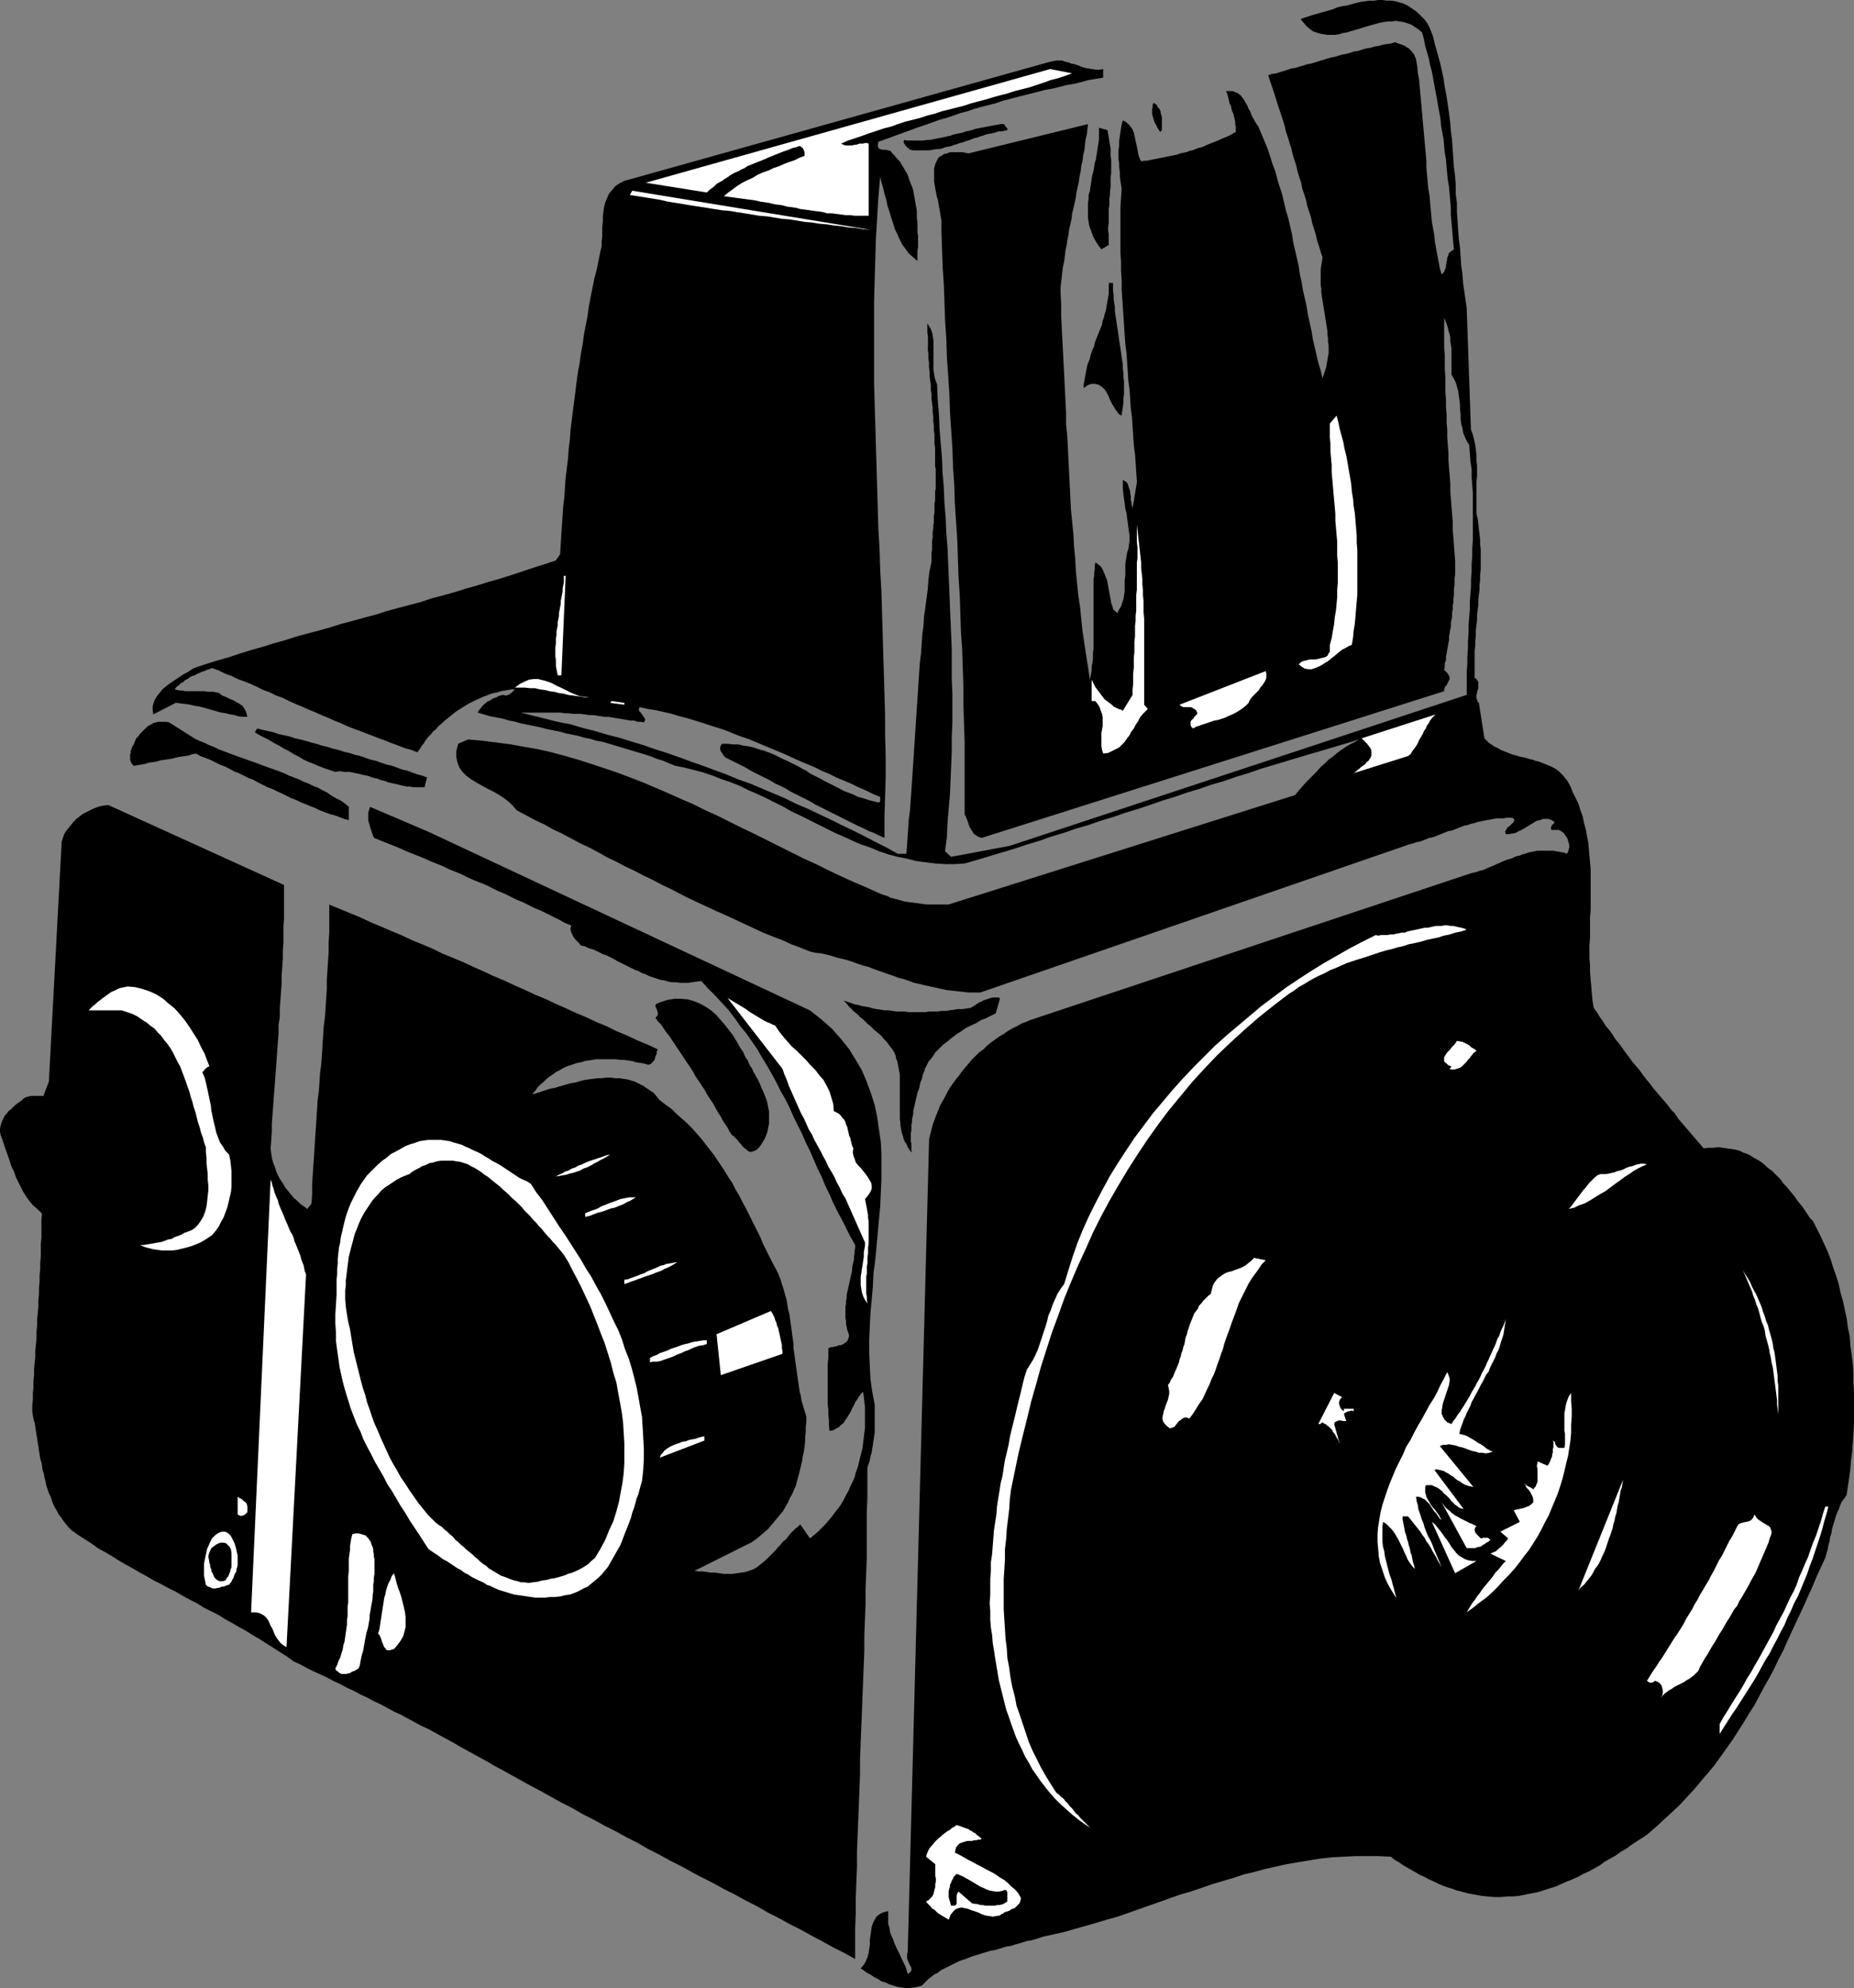 <?xml version="1.0" encoding="UTF-8" standalone="no"?>
<svg
   version="1.0"
   width="129.766mm"
   height="139.071mm"
   id="svg50"
   sodipodi:docname="Camera 07.wmf"
   xmlns:inkscape="http://www.inkscape.org/namespaces/inkscape"
   xmlns:sodipodi="http://sodipodi.sourceforge.net/DTD/sodipodi-0.dtd"
   xmlns="http://www.w3.org/2000/svg"
   xmlns:svg="http://www.w3.org/2000/svg">
  <rect width="100%" height="100%" fill="#808080" stroke="none"/>
  <sodipodi:namedview
     id="namedview50"
     pagecolor="#ffffff"
     bordercolor="#000000"
     borderopacity="0.25"
     inkscape:showpageshadow="2"
     inkscape:pageopacity="0.0"
     inkscape:pagecheckerboard="0"
     inkscape:deskcolor="#d1d1d1"
     inkscape:document-units="mm" />
  <defs
     id="defs1">
    <pattern
       id="WMFhbasepattern"
       patternUnits="userSpaceOnUse"
       width="6"
       height="6"
       x="0"
       y="0" />
  </defs>
  <path
     style="fill:#000000;fill-opacity:1;fill-rule:evenodd;stroke:none"
     d="m 378.305,7.594 0.808,2.101 0.485,2.101 0.646,2.262 0.646,2.262 0.485,2.101 0.485,2.262 0.323,2.262 0.485,2.424 0.323,2.262 0.323,2.262 0.323,2.424 0.162,2.262 0.323,2.424 0.162,2.262 0.162,2.424 0.162,2.424 0.323,2.424 0.162,2.262 v 2.424 l 0.323,2.424 v 2.262 l 0.162,2.424 0.162,2.424 0.162,2.262 0.323,2.424 0.162,2.262 0.162,2.424 0.323,2.262 0.162,2.262 0.323,2.262 0.323,2.262 0.323,2.262 1.131,32.155 0.485,1.293 0.323,1.293 0.323,1.454 0.162,1.293 0.162,1.454 v 1.454 l 0.162,1.293 v 1.454 1.293 l -0.162,1.454 v 1.454 1.293 1.454 1.454 1.293 1.454 l 0.323,1.454 0.162,1.293 0.162,1.454 0.162,1.293 0.162,1.454 v 1.293 l 0.162,1.293 v 1.454 1.293 1.293 1.293 l -0.162,1.454 v 1.293 l -0.162,1.293 v 1.293 l -0.162,1.293 -0.162,1.454 v 1.293 l -0.162,1.293 -0.162,1.293 v 1.454 l -0.162,1.293 -0.162,1.293 v 1.454 l -0.162,1.293 v 1.454 l -0.162,1.293 v 1.454 1.293 1.454 1.454 1.454 l 0.485,0.323 0.323,0.485 0.162,0.323 v 0.485 0.323 0.485 0.323 l -0.162,0.485 -0.162,0.485 v 0.323 l -0.162,0.485 v 0.485 0.323 l 0.162,0.485 0.162,0.485 0.323,0.323 1.454,9.372 0.646,0.646 0.646,0.646 0.808,0.485 0.646,0.485 0.808,0.323 0.808,0.485 0.808,0.323 0.808,0.323 0.808,0.323 0.808,0.323 0.808,0.162 0.97,0.323 0.808,0.162 0.808,0.162 0.97,0.323 0.808,0.162 0.808,0.323 0.808,0.162 0.808,0.323 0.808,0.323 0.808,0.323 0.808,0.323 0.646,0.323 0.808,0.485 0.646,0.485 0.646,0.646 0.485,0.485 0.646,0.808 0.485,0.646 0.485,0.808 0.485,0.969 0.323,0.969 0.808,1.616 0.808,1.616 0.485,1.616 0.646,1.777 0.323,1.616 0.485,1.777 0.323,1.777 0.323,1.616 0.162,1.777 0.162,1.777 0.162,1.777 0.162,1.777 v 1.777 1.777 1.777 1.777 1.777 1.939 l -0.162,1.777 v 1.777 1.939 1.777 l -0.162,1.939 v 1.777 1.777 l 0.162,1.939 v 1.777 l 0.162,1.939 0.162,1.777 0.162,1.939 0.162,1.777 0.323,1.939 0.808,1.131 0.808,1.293 0.808,1.131 0.808,1.293 0.97,1.131 0.808,1.131 0.808,1.293 0.97,1.131 0.808,1.131 0.808,1.131 0.97,1.293 0.808,1.131 0.97,1.131 0.97,1.131 0.808,1.131 0.97,1.293 0.97,1.131 0.808,1.131 0.97,1.131 0.97,1.131 0.97,1.131 0.97,1.131 0.97,1.293 0.97,0.969 0.808,1.293 0.97,1.131 0.97,1.131 0.97,1.131 0.97,1.131 0.97,1.131 0.97,1.131 0.97,1.131 1.293,-0.162 h 1.293 l 1.293,-0.162 1.131,0.162 1.131,0.162 1.131,0.162 1.131,0.162 1.131,0.323 0.97,0.485 0.97,0.323 0.97,0.485 0.97,0.646 0.97,0.485 0.97,0.646 0.808,0.646 0.808,0.808 0.97,0.646 0.808,0.808 0.808,0.808 0.808,0.808 0.646,0.969 0.808,0.808 0.808,0.969 0.646,0.808 0.808,0.969 0.646,0.969 0.646,0.808 0.808,0.969 0.646,0.969 0.646,0.969 0.646,0.969 0.808,0.808 0.97,1.939 0.97,1.939 0.97,2.101 0.97,2.101 0.808,2.101 0.646,2.101 0.808,2.262 0.646,2.101 0.485,2.262 0.646,2.262 0.485,2.262 0.485,2.262 0.323,2.424 0.485,2.262 0.162,2.424 0.323,2.262 0.323,2.424 0.162,2.424 v 2.424 l 0.162,2.262 v 2.424 2.424 2.424 2.262 l -0.162,2.424 -0.162,2.262 -0.162,2.262 -0.323,2.424 -0.162,2.262 -0.323,2.262 -0.323,2.101 -0.323,2.262 -0.646,0.969 -0.646,0.808 -0.485,1.131 -0.323,0.969 -0.485,0.969 -0.323,0.969 -0.323,1.131 -0.323,0.969 -0.323,1.131 -0.162,1.131 -0.323,0.969 -0.162,1.131 -0.323,1.131 -0.162,0.969 -0.323,1.131 -0.323,1.131 -1.131,2.424 -1.131,2.424 -0.97,2.424 -1.131,2.424 -1.131,2.585 -1.131,2.424 -1.131,2.424 -1.131,2.424 -1.131,2.424 -1.131,2.585 -1.293,2.424 -1.131,2.424 -1.293,2.424 -1.293,2.262 -1.293,2.424 -1.293,2.424 -1.454,2.262 -1.454,2.424 -1.454,2.262 -1.454,2.262 -1.616,2.262 -1.616,2.262 -1.616,2.262 -1.778,2.101 -1.778,2.101 -1.778,2.101 -1.939,2.101 -1.939,2.101 -2.101,1.939 -2.101,1.939 -2.101,1.939 -2.262,1.939 -1.454,0.969 -1.293,0.808 -1.454,0.969 -1.293,0.969 -1.454,0.808 -1.293,0.969 -1.454,0.808 -1.454,0.808 -1.293,0.969 -1.454,0.808 -1.454,0.808 -1.454,0.646 -1.454,0.808 -1.454,0.646 -1.616,0.646 -1.454,0.646 -1.454,0.646 -1.616,0.485 -1.454,0.485 -1.616,0.485 -1.616,0.323 -1.616,0.323 -1.616,0.323 -1.616,0.162 h -1.616 l -1.616,0.162 h -1.778 l -1.778,-0.162 -1.616,-0.162 -1.778,-0.323 -1.778,-0.323 -1.778,-0.485 -1.293,-0.323 -1.293,-0.485 -1.131,-0.323 -1.293,-0.485 -1.131,-0.485 -1.293,-0.646 -1.131,-0.485 -1.131,-0.646 -1.131,-0.485 -1.131,-0.646 -1.131,-0.646 -1.131,-0.646 -1.131,-0.646 -1.131,-0.808 -1.131,-0.646 -0.97,-0.808 -3.232,-0.162 h -3.07 -3.232 l -3.07,0.162 -3.07,0.162 -2.909,0.323 -3.07,0.485 -2.909,0.485 -2.909,0.485 -2.909,0.646 -2.909,0.646 -2.909,0.808 -2.747,0.646 -2.909,0.969 -2.747,0.808 -2.747,0.808 -2.747,0.969 -2.909,0.969 -2.747,0.808 -2.747,0.969 -2.747,0.969 -2.747,0.969 -2.747,0.969 -2.747,0.969 -2.747,0.969 -2.909,0.808 -2.747,0.808 -2.747,0.808 -2.909,0.808 -2.747,0.808 -2.909,0.646 -2.909,0.646 -0.97,0.323 -0.97,0.323 -1.131,0.323 -1.131,0.162 -0.97,0.323 -1.131,0.323 -1.131,0.323 -0.97,0.323 -1.131,0.162 -1.131,0.323 -0.97,0.323 -1.131,0.323 -1.131,0.162 -0.97,0.323 -1.131,0.323 -0.97,0.323 -1.131,0.323 -0.97,0.323 -1.131,0.485 -0.97,0.323 -0.97,0.323 -0.97,0.485 -0.97,0.485 -0.97,0.485 -0.97,0.485 -0.97,0.485 -0.808,0.646 -0.97,0.485 -0.808,0.646 -0.808,0.646 -0.808,0.808 -0.808,0.808 -1.131,0.323 -0.97,0.162 -1.131,0.162 h -1.131 l -0.97,-0.162 -1.131,-0.162 -0.97,-0.323 -1.131,-0.323 -0.97,-0.485 -1.131,-0.323 -0.97,-0.646 -0.97,-0.485 -0.97,-0.646 -0.97,-0.485 -0.808,-0.646 -0.808,-0.485 0.808,-0.969 0.485,-0.808 0.485,-1.131 0.323,-1.131 0.162,-1.131 0.162,-1.131 v -1.293 l 0.162,-1.131 0.162,-1.131 0.162,-1.131 0.323,-0.969 0.485,-0.969 0.485,-0.808 0.808,-0.646 0.97,-0.485 1.293,-0.323 v 1.131 1.131 1.131 l 0.323,0.969 0.162,1.131 0.323,0.969 0.485,0.969 0.323,0.969 0.485,1.131 0.485,0.969 0.485,0.969 0.485,1.131 0.485,0.969 0.485,0.969 0.323,0.969 0.323,1.131 0.485,-0.323 0.323,-0.323 0.162,-0.323 v -0.323 -0.323 l -0.162,-0.323 -0.162,-0.323 -0.162,-0.323 -0.162,-0.323 -0.162,-0.323 -0.162,-0.485 -0.162,-0.323 v -0.485 -0.323 -0.485 l 0.162,-0.485 5.656,-214.903 0.323,-1.293 0.323,-1.293 0.323,-1.293 0.485,-1.293 0.485,-1.293 0.485,-1.131 0.485,-1.293 0.646,-1.131 0.646,-1.131 0.646,-1.293 0.646,-1.131 0.808,-1.131 0.808,-1.131 0.808,-0.969 0.808,-1.131 0.808,-0.969 0.97,-1.131 0.808,-0.969 0.97,-0.969 0.97,-0.969 1.131,-0.808 0.97,-0.969 0.97,-0.808 1.131,-0.808 1.131,-0.808 1.131,-0.646 1.131,-0.808 1.131,-0.646 1.293,-0.646 1.131,-0.646 1.293,-0.485 1.131,-0.485 116.513,-38.779 0.646,-0.162 0.808,-0.162 0.808,-0.323 0.808,-0.162 0.808,-0.323 0.646,-0.323 0.808,-0.323 0.808,-0.323 0.646,-0.323 0.808,-0.323 0.646,-0.323 0.808,-0.323 0.808,-0.323 0.808,-0.162 0.646,-0.323 0.808,-0.323 0.808,-0.162 0.646,-0.323 0.808,-0.162 0.808,-0.323 0.808,-0.162 0.808,-0.162 0.808,-0.162 h 0.808 0.808 0.808 0.808 0.97 l 0.808,0.162 0.97,0.162 0.808,0.162 0.97,0.323 0.323,-0.485 0.162,-0.646 0.162,-0.485 v -0.646 l -0.162,-0.646 -0.162,-0.485 -0.162,-0.646 -0.323,-0.485 -0.323,-0.485 -0.323,-0.485 -0.485,-0.323 -0.485,-0.323 -0.485,-0.162 h -0.646 -0.485 -0.646 l -0.162,-0.323 v -0.323 l 0.162,-0.323 v -0.162 l 0.323,-0.323 0.162,-0.162 0.162,-0.162 0.162,-0.323 -0.808,-0.485 -0.808,-0.323 h -0.646 -0.808 l -0.808,0.323 -0.808,0.162 -0.808,0.485 -0.808,0.485 -0.808,0.485 -0.808,0.485 -0.808,0.485 -0.808,0.323 -0.808,0.485 -0.97,0.162 -0.808,0.162 h -0.808 l -0.162,-0.646 0.323,-0.646 0.323,-0.485 0.485,-0.323 0.485,-0.485 0.485,-0.485 0.323,-0.485 -0.162,-0.646 -0.808,-0.162 h -0.97 l -0.808,0.162 h -0.97 -0.808 l -0.97,0.162 -0.808,0.162 -0.97,0.162 -0.808,0.162 -0.808,0.162 -0.808,0.162 -0.97,0.323 -0.808,0.162 -0.808,0.323 -0.97,0.162 -0.808,0.323 -0.808,0.323 -0.808,0.323 -0.808,0.323 -0.97,0.162 -0.808,0.323 -0.808,0.323 -0.808,0.323 -0.808,0.323 -0.808,0.323 -0.97,0.162 -0.808,0.323 -0.808,0.323 -0.808,0.323 -0.97,0.162 -0.808,0.323 -0.808,0.162 -113.766,39.264 h -1.616 -1.616 l -1.454,-0.162 -1.454,-0.162 -1.454,-0.162 -1.454,-0.162 -1.454,-0.323 -1.454,-0.323 -1.454,-0.323 -1.454,-0.323 -1.293,-0.323 -1.454,-0.323 -1.293,-0.485 -1.454,-0.485 -1.293,-0.323 -1.293,-0.485 -1.454,-0.485 -1.293,-0.485 -1.454,-0.485 -1.293,-0.485 -1.293,-0.485 -1.293,-0.323 -1.454,-0.485 -1.293,-0.485 -1.454,-0.485 -1.293,-0.323 -1.454,-0.323 -1.454,-0.485 -1.293,-0.323 -1.454,-0.323 -1.454,-0.162 -1.454,-0.323 -2.424,-0.969 -2.586,-0.969 -2.424,-1.131 -2.586,-0.969 -2.424,-0.969 -2.424,-1.131 -2.424,-1.131 -2.424,-1.131 -2.424,-1.131 -2.586,-1.131 -2.424,-1.131 -2.424,-1.131 -2.424,-1.131 -2.262,-1.131 -2.424,-1.293 -2.424,-1.131 -2.424,-1.293 -2.424,-1.131 -2.424,-1.293 -2.424,-1.131 -2.424,-1.293 -2.424,-1.131 -2.262,-1.293 -2.424,-1.293 -2.424,-1.131 -2.424,-1.293 -2.424,-1.293 -2.424,-1.131 -2.262,-1.293 -2.424,-1.131 -2.424,-1.293 -2.424,-1.293 -0.97,-1.131 -1.131,-1.131 -1.293,-0.969 -1.454,-0.969 -1.454,-0.808 -1.616,-0.808 -1.454,-0.808 -1.454,-0.808 -1.293,-0.808 -1.293,-0.969 -0.97,-0.969 -0.808,-1.131 -0.485,-1.293 -0.323,-1.454 v -1.616 l 0.485,-1.939 2.586,-1.131 3.717,0.323 3.878,0.485 3.717,0.485 3.555,0.646 3.717,0.646 3.555,0.808 3.555,0.969 3.394,0.969 3.555,1.131 3.394,1.131 3.394,1.131 3.394,1.293 3.394,1.293 3.394,1.454 3.394,1.454 3.232,1.454 3.394,1.454 3.232,1.616 3.232,1.454 3.232,1.616 3.232,1.616 3.394,1.616 3.232,1.616 3.232,1.616 3.232,1.616 3.232,1.616 3.232,1.454 3.232,1.616 3.394,1.616 3.232,1.454 3.394,1.454 3.232,1.454 1.131,0.485 1.131,0.323 0.97,0.485 1.293,0.323 1.131,0.323 1.131,0.323 1.131,0.162 1.293,0.162 1.131,0.162 1.131,0.162 1.293,0.162 h 1.131 1.131 1.131 1.293 1.131 l 91.627,-28.923 0.808,-0.969 0.97,-1.131 0.97,-1.131 0.97,-0.969 1.131,-1.131 0.97,-0.969 0.97,-1.131 1.131,-0.969 0.97,-0.969 1.131,-0.808 1.131,-0.969 1.131,-0.808 1.131,-0.808 1.131,-0.646 1.293,-0.646 1.131,-0.646 -3.232,0.969 -3.232,0.969 -3.232,0.969 -3.394,0.969 -3.232,0.969 -3.232,0.969 -3.232,0.969 -3.232,0.969 -3.232,1.131 -3.232,0.969 -3.232,1.131 -3.394,0.969 -3.232,1.131 -3.232,0.969 -3.232,1.131 -3.232,0.969 -3.232,1.131 -3.394,1.131 -3.232,0.969 -3.232,1.131 -3.232,0.969 -3.232,1.131 -3.394,0.969 -3.232,1.131 -3.232,0.969 -3.232,1.131 -3.232,0.969 -3.394,1.131 -3.232,0.969 -3.232,0.969 -3.232,0.969 -3.394,0.969 -2.586,0.162 h -2.586 l -2.586,-0.162 -2.586,-0.323 -2.424,-0.323 -2.586,-0.646 -2.424,-0.485 -2.424,-0.646 -2.424,-0.808 -2.262,-0.969 -2.424,-0.808 -2.262,-0.969 -2.424,-1.131 -2.262,-0.969 -2.262,-1.131 -2.262,-1.131 -2.262,-1.131 -2.262,-1.131 -2.424,-1.131 -2.262,-1.293 -2.262,-1.131 -2.262,-1.131 -2.424,-1.131 -2.262,-0.969 -2.262,-1.131 -2.424,-0.969 -2.424,-0.808 -2.424,-0.969 -2.424,-0.808 -2.424,-0.646 -2.586,-0.646 -2.424,-0.485 -1.616,-0.646 -1.454,-0.646 -1.616,-0.485 -1.616,-0.646 -1.454,-0.485 -1.616,-0.485 -1.616,-0.485 -1.616,-0.485 -1.616,-0.485 -1.616,-0.485 -1.616,-0.485 -1.616,-0.485 -1.778,-0.323 -1.616,-0.485 -1.616,-0.323 -1.616,-0.485 -1.616,-0.323 -1.616,-0.323 -1.778,-0.485 -1.616,-0.323 -1.616,-0.323 -1.778,-0.485 -1.616,-0.323 -1.616,-0.323 -1.616,-0.323 -1.778,-0.485 -1.616,-0.323 -1.616,-0.485 -1.616,-0.323 -1.778,-0.323 -1.616,-0.485 -1.616,-0.485 0.162,-0.323 0.323,-0.485 0.323,-0.323 0.323,-0.485 0.323,-0.323 0.323,-0.323 0.485,-0.323 0.323,-0.323 0.485,-0.162 0.485,-0.323 0.485,-0.323 0.485,-0.162 0.485,-0.162 0.485,-0.323 0.646,-0.162 0.485,-0.162 0.646,0.162 h 0.323 l 0.485,-0.162 0.323,-0.162 0.485,-0.323 0.323,-0.323 0.323,-0.323 0.323,-0.323 h -0.97 l -0.808,0.162 -0.97,0.162 -0.97,0.162 -0.97,0.323 -0.97,0.162 -0.97,0.323 -0.808,0.323 -0.97,0.323 -0.97,0.485 -0.808,0.323 -0.97,0.485 -0.97,0.485 -0.808,0.485 -0.808,0.485 -0.97,0.646 -0.808,0.485 -0.808,0.646 -0.808,0.646 -0.808,0.646 -0.808,0.646 -0.646,0.646 -0.808,0.646 -0.646,0.808 -0.808,0.646 -0.646,0.808 -0.646,0.646 -0.646,0.808 -0.485,0.808 -0.646,0.808 -0.485,0.808 -0.646,0.808 -1.616,-0.646 -1.778,-0.485 -1.616,-0.646 -1.778,-0.646 -1.616,-0.646 -1.778,-0.646 -1.616,-0.646 -1.778,-0.646 -1.616,-0.646 -1.778,-0.646 -1.616,-0.646 -1.778,-0.808 -1.616,-0.646 -1.778,-0.808 -1.616,-0.646 -1.778,-0.808 -1.616,-0.646 -1.778,-0.808 -1.616,-0.646 -1.778,-0.808 -1.616,-0.808 -1.778,-0.646 -1.616,-0.808 -1.778,-0.646 -1.616,-0.808 -1.778,-0.808 -1.616,-0.646 -1.778,-0.646 -1.616,-0.808 -1.778,-0.646 -1.616,-0.808 -1.778,-0.646 -0.646,0.323 -0.646,0.162 -0.646,0.323 -0.646,0.162 -0.646,0.323 -0.808,0.323 -0.485,0.323 -0.646,0.162 -0.646,0.323 -0.646,0.485 -0.646,0.323 -0.485,0.485 -0.646,0.323 -0.485,0.485 -0.646,0.485 -0.485,0.646 0.646,0.162 0.808,0.162 h 0.646 l 0.646,0.162 h 0.808 0.646 0.808 0.646 0.808 0.646 0.808 l 0.808,0.162 h 0.808 0.646 l 0.808,0.162 0.808,0.162 0.485,0.485 0.646,0.323 0.485,0.162 0.646,0.323 0.646,0.323 0.485,0.162 0.646,0.323 0.485,0.323 0.646,0.323 0.485,0.323 0.485,0.323 0.323,0.485 0.323,0.485 0.323,0.646 0.162,0.646 0.162,0.646 h -1.131 l -1.293,-0.162 -0.97,-0.323 -1.131,-0.162 -1.293,-0.323 -1.131,-0.162 -1.131,-0.323 -1.131,-0.323 -1.131,-0.323 -1.131,-0.323 -1.293,-0.323 -1.131,-0.162 -1.293,-0.323 -1.131,-0.162 -1.293,-0.162 -1.293,-0.162 -5.979,3.07 -0.162,-1.131 v -0.969 l 0.323,-1.131 0.323,-0.808 0.646,-0.969 0.646,-0.808 0.646,-0.808 0.97,-0.808 0.808,-0.646 0.97,-0.646 0.97,-0.646 0.97,-0.646 0.97,-0.646 0.97,-0.485 0.97,-0.646 0.808,-0.485 2.909,-0.969 3.07,-0.969 2.909,-0.808 2.909,-0.969 3.07,-0.969 2.909,-0.808 3.07,-0.969 2.909,-0.808 3.07,-0.969 2.909,-0.808 3.07,-0.808 2.909,-0.808 3.07,-0.969 3.07,-0.808 2.909,-0.808 3.07,-0.808 3.07,-0.969 2.909,-0.808 3.07,-0.808 3.07,-0.808 2.909,-0.969 3.07,-0.808 2.909,-0.808 3.07,-0.969 2.909,-0.808 3.07,-0.969 2.909,-0.808 3.07,-0.969 2.909,-0.969 2.909,-0.969 3.07,-0.969 2.909,-0.969 1.131,-1.616 0.162,-2.585 0.162,-2.585 0.162,-2.424 0.162,-2.585 0.162,-2.424 0.323,-2.585 0.162,-2.585 0.162,-2.424 0.323,-2.585 0.323,-2.585 0.162,-2.424 0.323,-2.585 0.162,-2.424 0.323,-2.585 0.323,-2.585 0.323,-2.424 0.323,-2.585 0.323,-2.585 0.323,-2.424 0.485,-2.585 0.323,-2.424 0.485,-2.585 0.323,-2.424 0.485,-2.585 0.485,-2.424 0.323,-2.424 0.485,-2.585 0.485,-2.424 0.485,-2.424 0.646,-2.424 0.485,-2.424 0.485,-2.424 0.323,-1.293 v -1.293 l 0.162,-1.293 v -1.293 -1.293 l 0.162,-1.454 v -1.293 l 0.162,-1.293 0.162,-1.131 0.323,-1.293 0.485,-1.131 0.485,-1.131 0.808,-0.969 0.808,-0.969 1.131,-0.808 1.293,-0.646 112.635,-31.508 0.808,-0.162 0.808,-0.162 h 0.808 0.808 l 0.808,0.323 0.808,0.162 0.808,0.323 0.808,0.162 0.97,0.323 0.808,0.323 0.97,0.323 0.97,0.162 0.97,0.162 0.97,0.162 h 0.97 l 0.97,-0.162 v 2.262 l -1.939,0.323 -1.939,0.323 -1.778,0.485 -1.939,0.485 -1.939,0.323 -1.939,0.485 -1.939,0.485 -1.939,0.323 -1.778,0.485 -1.939,0.485 -1.939,0.485 -1.939,0.485 -1.778,0.485 -1.939,0.485 -1.778,0.646 -1.939,0.485 -1.939,0.485 -1.778,0.485 -1.778,0.646 -1.939,0.485 -1.778,0.646 -1.939,0.646 -1.778,0.485 -1.778,0.646 -1.778,0.646 -1.939,0.646 -1.778,0.646 -1.778,0.646 -1.778,0.646 -1.778,0.646 -1.778,0.646 -1.778,0.646 -0.162,1.131 0.162,0.485 0.485,0.323 0.646,0.162 h 0.808 l 0.646,0.162 0.646,0.162 0.485,0.646 0.646,0.646 0.646,0.808 0.646,0.646 0.485,0.808 0.485,0.808 0.485,0.808 0.485,0.808 0.323,0.808 0.323,0.969 0.323,0.808 0.323,0.808 0.323,0.969 0.162,0.969 0.162,0.808 0.162,0.969 0.162,0.969 0.162,0.808 0.162,0.969 v 0.969 0.969 l 0.162,0.969 v 0.969 0.969 0.808 l 0.162,0.969 v 0.969 0.969 0.969 l -0.162,0.969 v 0.808 0.969 0.969 l -1.131,-0.969 -1.131,-0.969 -0.808,-1.131 -0.97,-1.293 -0.646,-1.293 -0.646,-1.454 -0.646,-1.293 -0.485,-1.616 -0.485,-1.454 -0.485,-1.616 -0.485,-1.454 -0.323,-1.616 -0.485,-1.616 -0.323,-1.454 -0.485,-1.616 -0.323,-1.454 -0.485,5.494 -0.323,5.494 -0.323,5.332 -0.162,5.494 -0.162,5.494 -0.162,5.494 v 5.494 5.494 5.494 5.494 l 0.162,5.494 0.162,5.332 0.162,5.494 0.162,5.494 0.162,5.494 0.162,5.494 0.162,5.494 0.323,5.494 0.162,5.494 0.323,5.494 0.162,5.494 0.162,5.494 0.162,5.494 0.162,5.332 0.162,5.494 0.162,5.494 v 5.332 l 0.162,5.494 v 5.494 l -0.162,5.332 -0.162,5.332 v 5.494 l -1.454,-0.646 -1.293,-0.646 -1.293,-0.485 -1.293,-0.646 -1.454,-0.646 -1.293,-0.646 -1.293,-0.646 -1.293,-0.646 -1.293,-0.646 -1.293,-0.646 -1.293,-0.646 -1.293,-0.646 -1.293,-0.646 -1.293,-0.646 -1.293,-0.808 -1.293,-0.646 -1.293,-0.646 -1.293,-0.646 -1.293,-0.646 -1.293,-0.808 -1.293,-0.646 -1.454,-0.646 -1.293,-0.808 -1.293,-0.646 -1.293,-0.646 -1.293,-0.646 -1.293,-0.646 -1.293,-0.808 -1.293,-0.646 -1.293,-0.646 -1.293,-0.646 -1.293,-0.646 -0.485,-0.323 -0.323,-0.485 -0.323,-0.485 -0.323,-0.485 -0.162,-0.485 v -0.485 l 0.162,-0.485 0.323,-0.485 h 1.454 l 1.454,0.162 h 1.454 l 1.293,0.323 1.293,0.162 1.454,0.323 1.293,0.485 1.293,0.323 1.293,0.485 1.293,0.485 1.293,0.646 1.293,0.646 1.131,0.485 1.293,0.646 1.293,0.646 1.131,0.646 1.293,0.646 1.131,0.808 1.293,0.646 1.293,0.646 1.131,0.646 1.293,0.646 1.293,0.646 1.293,0.646 1.131,0.646 1.293,0.485 1.293,0.485 1.293,0.646 1.293,0.323 1.454,0.485 1.293,0.323 1.293,0.323 h 0.323 v -0.162 l 0.162,-0.162 v -0.162 -0.323 -0.162 -0.323 -0.162 l -1.939,-0.808 -1.939,-0.969 -1.939,-0.808 -1.939,-0.969 -1.939,-0.808 -1.939,-0.808 -1.939,-0.969 -1.939,-0.808 -1.939,-0.969 -1.939,-0.808 -1.939,-0.808 -1.778,-0.808 -2.101,-0.969 -1.939,-0.808 -1.939,-0.808 -1.939,-0.808 -1.939,-0.808 -1.939,-0.808 -1.939,-0.646 -2.101,-0.808 -1.939,-0.808 -1.939,-0.646 -2.101,-0.646 -1.939,-0.646 -2.101,-0.646 -2.101,-0.646 -1.939,-0.485 -2.101,-0.646 -2.101,-0.485 -2.101,-0.485 -2.101,-0.323 -2.262,-0.485 -0.162,0.485 v 0.485 l 0.485,0.485 0.323,0.485 0.485,0.646 0.323,0.485 v 0.485 l -0.323,0.485 -0.808,-0.162 h -0.808 l -0.97,-0.323 h -0.808 l -0.97,-0.162 -0.97,-0.162 -0.97,-0.162 -0.97,-0.162 -0.97,-0.162 -0.97,-0.162 h -1.131 l -0.97,-0.162 -0.97,-0.162 -1.131,-0.162 h -0.97 l -1.131,-0.162 -1.131,-0.162 h -0.97 -1.131 l -1.131,-0.162 h -0.97 l -1.131,-0.162 h -1.131 -0.97 -1.131 -1.131 -0.97 -1.131 -0.97 -1.131 -0.97 -0.97 l 3.232,0.808 3.232,0.808 3.232,0.808 3.394,0.646 3.232,0.969 3.232,0.808 3.232,0.969 3.232,0.808 3.07,0.969 3.232,0.969 3.232,1.131 3.07,0.969 3.232,1.131 3.07,1.131 3.232,1.131 3.07,1.131 3.07,1.131 3.07,1.293 3.232,1.131 3.07,1.293 3.07,1.293 3.07,1.293 2.909,1.454 3.07,1.293 3.07,1.454 3.07,1.454 2.909,1.454 3.07,1.454 2.909,1.454 3.07,1.616 2.909,1.454 2.909,1.616 h 2.262 l 0.162,-2.262 0.162,-2.262 0.162,-2.424 0.162,-2.262 0.323,-2.424 0.162,-2.424 0.162,-2.262 0.162,-2.424 0.162,-2.424 0.162,-2.424 0.162,-2.424 0.162,-2.424 0.162,-2.424 0.162,-2.585 0.162,-2.424 0.162,-2.424 0.162,-2.424 0.162,-2.424 0.162,-2.585 0.162,-2.424 0.162,-2.424 0.323,-2.424 0.162,-2.424 0.162,-2.424 0.323,-2.585 0.162,-2.424 0.323,-2.262 0.323,-2.424 0.323,-2.424 0.162,-2.424 0.323,-2.424 0.485,-2.262 v -0.808 -0.808 -0.808 l 0.162,-0.808 v -0.808 -0.808 -0.808 l 0.162,-0.808 v -0.808 -0.808 l 0.162,-0.808 v -0.808 l 0.162,-0.808 v -0.969 -0.808 l 0.162,-0.808 v -0.808 -0.808 -0.808 l 0.162,-0.808 v -0.808 -0.808 -0.808 l 0.162,-0.646 v -0.808 -0.808 -0.808 -0.646 -0.808 -0.808 -0.646 l -0.162,-0.646 v -1.293 -1.131 -1.131 -1.293 l -0.162,-1.131 v -1.293 -1.131 l -0.162,-1.131 v -1.293 l -0.162,-1.131 v -1.131 l -0.162,-1.293 v -1.131 l -0.162,-1.131 -0.162,-1.293 v -1.131 l -0.162,-1.131 v -1.293 l -0.162,-1.131 -0.162,-1.131 v -1.293 l -0.162,-1.131 v -1.131 l -0.162,-1.131 v -1.293 l -0.162,-1.131 V 91.293 90.162 89.031 l -0.162,-1.131 v -1.293 -1.131 l 0.485,0.808 0.485,0.808 0.323,0.969 0.162,0.969 0.162,0.969 v 1.131 0.969 1.131 1.131 1.131 1.131 1.131 l 0.162,0.969 0.162,1.131 0.323,0.969 0.323,0.808 0.162,4.04 0.323,3.878 0.162,3.878 0.323,3.878 0.323,3.878 0.162,3.878 0.323,3.878 0.162,4.04 0.323,3.878 0.162,3.878 0.323,3.878 0.162,3.878 0.162,3.878 0.162,3.878 0.162,3.878 0.162,3.878 0.162,3.878 0.162,3.878 v 3.878 3.878 l 0.162,3.878 v 3.716 3.878 l -0.162,3.878 v 3.716 l -0.162,3.878 -0.162,3.878 -0.162,3.716 -0.323,3.716 -0.323,3.878 -0.162,3.716 -0.485,3.716 1.616,1.454 15.514,-2.908 120.877,-39.911 v -2.101 -2.101 -1.939 l 0.162,-2.101 v -2.101 l 0.162,-1.939 v -2.101 l 0.162,-1.939 v -2.101 l 0.162,-2.101 0.162,-1.939 v -2.101 l 0.162,-1.939 0.162,-2.101 v -1.939 l 0.162,-2.101 v -1.939 l 0.162,-2.101 v -2.101 l 0.162,-2.101 v -1.939 -2.101 -2.101 -2.101 -2.101 -2.101 l -0.162,-2.101 -0.162,-2.101 v -2.101 l -0.323,-2.101 -0.162,-2.262 -0.162,-2.101 -0.646,-0.969 -0.485,-1.131 -0.485,-1.131 -0.162,-1.131 -0.323,-1.131 -0.162,-1.293 v -1.293 l -0.162,-1.131 v -1.293 l -0.162,-1.293 -0.162,-1.131 -0.162,-1.293 -0.323,-1.131 -0.323,-1.131 -0.485,-0.969 -0.646,-1.131 V 98.08 97.11 96.141 95.01 94.04 93.071 92.101 l -0.162,-0.969 -0.162,-0.969 v -0.969 l -0.162,-0.808 -0.323,-0.969 -0.162,-0.808 -0.323,-0.969 -0.323,-0.808 -0.323,-0.808 v 1.939 1.939 1.939 1.939 l 0.162,1.939 v 1.939 1.939 l 0.162,2.101 v 1.939 1.939 l 0.162,2.101 v 1.939 l 0.162,1.939 v 2.101 l 0.162,1.939 v 2.101 l 0.162,1.939 0.162,2.101 v 1.939 l 0.162,2.101 0.162,1.939 0.162,2.101 v 1.939 l 0.162,2.101 0.162,2.101 0.162,1.939 0.162,2.101 v 2.101 l 0.162,1.939 0.162,2.101 0.162,2.101 0.162,1.939 v 0.969 0.969 0.808 0.969 l -0.162,0.969 v 0.969 0.808 l -0.162,0.969 v 0.969 0.808 l -0.162,0.969 v 0.969 l -0.162,0.808 v 0.969 l -0.162,0.808 v 0.969 l -0.162,0.969 -0.162,0.808 v 0.969 l -0.162,0.808 -0.162,0.969 -0.162,0.808 v 0.969 l -0.162,0.808 -0.162,0.969 -0.162,0.808 -0.162,0.969 -0.162,0.808 v 0.969 l -0.323,0.808 v 0.808 l -0.162,0.969 0.485,0.485 0.323,0.323 0.323,0.485 0.162,0.323 0.162,0.323 v 0.323 0.162 l -0.162,0.323 -0.162,0.323 -0.162,0.323 -0.162,0.323 -0.162,0.323 -0.323,0.323 -0.162,0.323 -0.162,0.485 v 0.485 l -122.331,38.779 -0.485,-0.162 -0.485,-0.162 -0.485,-0.323 -0.485,-0.323 -0.323,-0.323 -0.162,-0.323 -0.323,-0.485 -0.162,-0.323 -0.323,-0.485 -0.162,-0.485 -0.162,-0.485 -0.162,-0.485 -0.162,-0.485 -0.162,-0.323 -0.162,-0.485 -0.323,-0.485 v -4.847 -4.686 -4.847 -4.847 l -0.162,-4.847 -0.162,-4.847 v -4.847 l -0.162,-4.847 -0.162,-4.847 -0.323,-4.847 -0.162,-4.847 -0.162,-4.847 -0.323,-4.847 -0.162,-4.847 -0.162,-4.847 -0.323,-4.847 -0.323,-4.847 -0.162,-4.847 -0.323,-4.847 -0.162,-4.847 -0.323,-4.847 -0.323,-4.847 -0.162,-4.847 -0.323,-4.847 -0.323,-4.686 -0.162,-4.847 -0.323,-4.847 -0.162,-4.686 -0.162,-4.686 -0.323,-4.847 -0.162,-4.686 -0.162,-4.686 v -0.808 -0.646 -0.808 -0.808 l -0.162,-0.808 -0.162,-0.969 -0.162,-0.969 -0.162,-0.808 -0.162,-0.969 -0.162,-0.969 -0.323,-0.969 -0.162,-0.969 -0.162,-0.808 -0.162,-0.969 -0.162,-0.969 v -0.808 -0.969 -0.808 -0.808 l 0.162,-0.646 0.162,-0.646 0.323,-0.646 0.323,-0.646 0.323,-0.485 0.646,-0.323 0.646,-0.485 0.808,-0.162 0.808,-0.323 h 0.97 1.131 1.293 l 1.454,0.323 31.674,-7.756 -0.162,1.293 -0.162,1.454 -0.323,1.293 -0.162,1.454 -0.162,1.454 -0.323,1.293 -0.162,1.454 -0.323,1.293 -0.162,1.454 -0.323,1.454 -0.162,1.293 -0.323,1.454 -0.323,1.454 -0.162,1.293 -0.323,1.454 -0.323,1.454 -0.323,1.293 -0.162,1.454 -0.323,1.454 -0.323,1.293 -0.162,1.454 -0.323,1.454 -0.162,1.293 -0.323,1.454 -0.162,1.454 -0.162,1.293 -0.323,1.454 -0.162,1.293 -0.162,1.454 -0.162,1.454 -0.162,1.293 v 1.454 l 0.162,3.07 v 3.07 l 0.162,3.232 0.162,3.07 0.162,3.232 0.162,3.232 0.162,3.07 0.162,3.232 0.162,3.232 0.162,3.232 v 3.07 l 0.323,3.232 0.162,3.232 0.162,3.232 0.162,3.232 0.162,3.232 0.162,3.232 0.162,3.232 0.323,3.232 0.323,3.232 0.162,3.232 0.323,3.232 0.162,3.232 0.323,3.232 0.323,3.232 0.485,3.232 0.323,3.232 0.323,3.07 0.485,3.232 0.485,3.232 0.485,3.07 0.485,3.232 0.162,-0.808 0.162,-0.808 0.162,-0.969 v -0.808 l 0.162,-0.969 0.162,-0.969 v -0.808 -0.969 l 0.162,-1.131 v -0.969 -0.969 -0.969 -1.131 -0.969 -1.131 -0.969 -1.131 -0.969 -1.131 -0.969 -1.131 -0.969 -0.969 -0.969 -0.969 -1.131 -0.969 l 0.162,-0.808 v -0.969 l 0.162,-0.808 v -0.969 l 0.162,-0.808 0.646,0.485 0.646,0.485 0.485,0.646 0.323,0.646 0.323,0.808 0.323,0.808 0.323,0.808 0.162,0.808 0.162,0.969 0.162,0.808 0.162,0.808 0.162,0.969 0.162,0.808 0.162,0.969 0.323,0.808 0.162,0.808 1.131,0.969 0.485,-0.969 0.485,-0.808 0.323,-0.969 0.323,-0.969 0.162,-0.969 0.162,-0.969 v -0.969 -1.131 -0.969 l 0.162,-1.131 v -0.969 -1.131 -0.969 l 0.162,-1.131 0.162,-0.969 0.162,-0.969 0.323,-0.969 0.162,-1.131 0.162,-1.131 v -1.131 l -0.162,-1.131 -0.162,-1.131 -0.162,-1.293 -0.162,-1.131 -0.162,-1.293 -0.323,-1.293 -0.162,-1.293 -0.162,-1.131 -0.162,-1.293 -0.162,-1.293 v -1.293 -1.293 l 0.485,0.323 0.323,0.162 0.323,0.323 0.162,0.323 0.162,0.485 0.162,0.485 0.162,0.485 0.162,0.485 v 0.646 l 0.162,0.485 v 0.646 0.485 l 0.162,0.485 v 0.485 l 0.162,0.646 0.162,0.485 1.131,-6.786 -0.162,-2.424 -0.162,-2.424 -0.162,-2.424 -0.323,-2.424 -0.162,-2.424 -0.162,-2.424 -0.162,-2.585 -0.323,-2.424 -0.162,-2.424 -0.162,-2.424 -0.323,-2.424 -0.162,-2.424 -0.162,-2.424 -0.162,-2.424 -0.323,-2.424 -0.162,-2.424 -0.162,-2.424 -0.162,-2.424 -0.162,-2.424 -0.162,-2.424 -0.162,-2.424 v -2.424 l -0.162,-2.424 v -2.424 l -0.162,-2.424 v -2.424 -2.424 -2.424 -2.262 -2.424 l 0.162,-2.424 0.162,-2.424 -0.162,-1.131 -0.162,-0.969 -0.162,-1.293 v -1.131 l -0.162,-1.131 V 43.142 l -0.162,-1.131 v -1.293 -1.131 l 0.162,-1.131 v -1.131 l 0.162,-1.131 0.162,-1.131 0.162,-1.131 0.162,-0.969 0.323,-1.131 0.646,0.323 0.646,0.485 0.485,0.485 0.485,0.646 0.323,0.485 0.323,0.808 0.162,0.646 0.162,0.808 0.162,0.808 0.162,0.646 0.162,0.808 0.162,0.808 0.162,0.808 0.162,0.808 0.323,0.808 0.323,0.646 0.808,-0.162 h 0.646 l 0.808,-0.162 0.808,-0.162 0.808,-0.162 0.808,-0.162 0.808,-0.162 0.808,-0.162 0.808,-0.162 0.808,-0.162 0.808,-0.162 0.808,-0.162 0.808,-0.323 0.808,-0.162 0.808,-0.162 0.808,-0.323 0.808,-0.162 0.808,-0.323 0.808,-0.323 0.808,-0.162 0.808,-0.323 0.646,-0.323 0.808,-0.323 0.808,-0.323 0.808,-0.323 0.808,-0.323 0.646,-0.323 0.808,-0.323 0.808,-0.323 0.646,-0.323 0.808,-0.485 0.646,-0.323 v -0.646 -0.808 l -0.162,-0.646 v -0.646 l -0.162,-0.808 -0.162,-0.646 -0.162,-0.646 -0.323,-0.646 -0.162,-0.646 -0.162,-0.808 -0.323,-0.485 -0.162,-0.808 -0.162,-0.646 -0.162,-0.646 -0.162,-0.646 -0.323,-0.646 h 0.97 0.808 l 0.808,0.323 0.646,0.323 0.646,0.485 0.485,0.646 0.485,0.646 0.323,0.646 0.485,0.808 0.323,0.808 0.485,0.808 0.323,0.969 0.485,0.808 0.323,0.646 0.485,0.808 0.485,0.646 0.808,1.939 0.808,1.939 0.808,1.939 0.646,1.939 0.646,2.101 0.808,2.101 0.485,1.939 0.646,2.101 0.646,1.939 0.485,2.101 0.485,2.101 0.646,2.101 0.485,2.101 0.485,2.101 0.323,2.101 0.485,2.101 0.485,2.101 0.485,2.101 0.323,2.262 0.485,2.101 0.323,2.101 0.485,2.101 0.485,2.101 0.323,2.101 0.485,2.262 0.485,2.101 0.323,2.101 0.485,2.101 0.485,2.101 0.485,2.101 0.646,2.101 0.485,2.101 0.323,-0.969 0.323,-0.969 0.323,-0.969 0.162,-0.969 0.162,-0.969 0.162,-0.969 0.162,-0.808 v -1.131 -0.969 l -0.162,-0.969 v -0.969 l -0.162,-0.969 v -0.969 l -0.162,-0.969 -0.162,-0.969 -0.162,-1.131 -0.162,-0.969 -0.162,-0.969 -0.162,-0.969 -0.162,-1.131 -0.162,-0.969 -0.162,-0.969 -0.162,-1.131 v -0.969 l -0.162,-0.969 V 74.166 73.196 72.227 71.096 l 0.162,-0.969 0.162,-0.969 0.162,-1.131 -0.485,-1.454 -0.485,-1.616 -0.485,-1.454 -0.323,-1.454 -0.485,-1.616 -0.485,-1.454 -0.323,-1.616 -0.485,-1.454 -0.485,-1.454 -0.323,-1.616 -0.485,-1.454 -0.485,-1.454 -0.323,-1.616 -0.485,-1.454 -0.485,-1.616 -0.323,-1.454 -0.485,-1.454 -0.485,-1.616 -0.323,-1.454 -0.485,-1.454 -0.485,-1.616 -0.485,-1.454 -0.323,-1.454 -0.485,-1.616 -0.485,-1.454 -0.485,-1.454 -0.485,-1.454 -0.485,-1.616 -0.485,-1.454 -0.485,-1.454 -0.485,-1.454 -0.485,-1.454 0.97,-0.323 1.131,-0.162 0.97,-0.323 1.131,-0.323 0.97,-0.323 0.97,-0.323 1.131,-0.162 0.97,-0.323 1.131,-0.323 0.97,-0.323 0.97,-0.162 1.131,-0.323 0.97,-0.323 1.131,-0.323 0.97,-0.323 1.131,-0.323 0.97,-0.162 0.97,-0.323 1.131,-0.323 0.97,-0.162 1.131,-0.323 0.97,-0.323 1.131,-0.162 0.97,-0.323 1.131,-0.323 1.131,-0.162 0.97,-0.323 1.131,-0.162 1.131,-0.323 0.97,-0.162 1.131,-0.162 1.131,-0.323 0.323,0.162 0.485,0.162 0.485,0.162 0.485,0.162 0.323,0.162 0.485,0.162 0.323,0.323 0.485,0.162 0.323,0.323 0.323,0.323 0.323,0.323 0.323,0.485 0.323,0.323 0.162,0.485 0.162,0.323 0.162,0.485 0.323,1.777 0.162,1.777 0.323,1.777 0.162,1.777 0.162,1.777 0.162,1.777 0.162,1.777 0.162,1.777 0.162,1.939 0.162,1.777 0.162,1.777 0.162,1.777 0.162,1.777 0.162,1.777 0.162,1.939 v 1.777 l 0.162,1.777 0.162,1.777 0.162,1.777 0.323,1.777 0.162,1.777 0.162,1.777 0.162,1.777 0.162,1.777 0.323,1.777 0.323,1.777 0.162,1.777 0.323,1.777 0.323,1.777 0.323,1.616 0.323,1.777 0.485,1.616 0.323,-0.323 0.323,-0.323 0.162,-0.485 0.162,-0.323 0.162,-0.485 v -0.485 l 0.162,-0.485 v -0.485 l 0.162,-0.485 v -0.485 l 0.162,-0.323 0.162,-0.485 0.162,-0.485 0.323,-0.323 0.485,-0.323 0.485,-0.323 -0.162,-1.777 -0.162,-1.939 -0.162,-1.777 -0.162,-1.939 -0.162,-1.777 v -1.939 l -0.162,-1.777 -0.162,-1.777 -0.162,-1.939 -0.323,-1.777 -0.162,-1.777 -0.162,-1.777 -0.162,-1.939 -0.323,-1.777 -0.162,-1.777 -0.162,-1.777 -0.323,-1.777 -0.323,-1.777 -0.162,-1.777 -0.323,-1.777 -0.323,-1.777 -0.323,-1.939 -0.323,-1.616 -0.323,-1.777 -0.323,-1.777 -0.323,-1.777 -0.485,-1.777 -0.323,-1.616 -0.485,-1.777 -0.485,-1.616 -0.323,-1.777 -0.485,-1.777 -0.97,-0.808 -0.97,-0.646 -0.97,-0.646 -0.97,-0.323 -0.97,-0.323 -1.131,-0.162 -0.97,-0.162 -1.131,0.162 h -0.97 l -1.131,0.162 -0.97,0.162 -1.131,0.323 -1.131,0.323 -1.131,0.323 -1.131,0.323 -0.97,0.323 -1.131,0.323 -1.131,0.323 -0.97,0.323 -1.131,0.162 -0.97,0.323 -1.131,0.162 h -0.97 -0.97 l -0.97,-0.162 -0.97,-0.162 -0.97,-0.323 -0.97,-0.323 -0.808,-0.646 -0.808,-0.646 -0.808,-0.969 -0.808,-0.969 0.97,-0.323 0.97,-0.323 0.97,-0.323 1.131,-0.323 1.131,-0.323 1.131,-0.323 1.131,-0.323 1.131,-0.323 1.131,-0.485 1.293,-0.323 1.131,-0.162 1.293,-0.323 1.131,-0.323 1.293,-0.323 1.131,-0.162 1.131,-0.162 h 1.293 L 364.569,0 h 1.131 l 1.131,0.162 h 1.131 l 1.131,0.162 1.131,0.323 1.131,0.323 0.97,0.485 0.97,0.646 0.97,0.646 0.808,0.646 0.97,0.969 0.808,0.808 0.808,1.131 z"
     id="path1" />
  <path
     style="fill:#ffffff;fill-opacity:1;fill-rule:evenodd;stroke:none"
     d="m 283.608,19.39 -1.778,0.646 -1.939,0.646 -1.939,0.485 -1.778,0.646 -1.939,0.646 -1.939,0.646 -1.939,0.485 -1.939,0.485 -1.939,0.646 -1.939,0.485 -1.778,0.485 -2.101,0.646 -1.939,0.485 -1.778,0.485 -1.939,0.646 -1.939,0.485 -1.939,0.485 -1.939,0.485 -1.939,0.646 -1.939,0.485 -1.939,0.646 -1.939,0.485 -1.939,0.485 -1.939,0.646 -1.778,0.646 -1.939,0.485 -1.939,0.646 -1.939,0.646 -1.778,0.646 -1.939,0.646 -1.939,0.646 -1.778,0.808 0.323,0.162 0.323,0.162 0.485,0.162 h 0.323 0.485 0.485 0.485 l 0.485,-0.162 h 0.485 l 0.485,-0.162 0.485,-0.162 h 0.485 0.485 l 0.485,-0.162 h 0.485 l 0.485,0.162 v 19.067 h -1.293 -1.131 -1.293 l -1.131,-0.162 h -1.293 l -1.131,-0.162 -1.293,-0.162 -1.131,-0.162 h -1.293 l -1.131,-0.323 -1.131,-0.162 -1.293,-0.162 -1.131,-0.162 -1.131,-0.162 -1.293,-0.162 -1.131,-0.323 -1.131,-0.162 -1.293,-0.162 -1.131,-0.323 -1.131,-0.162 -1.131,-0.162 -1.293,-0.323 -1.131,-0.162 -1.131,-0.162 -1.293,-0.323 -1.131,-0.162 -1.293,-0.162 -1.131,-0.162 -1.293,-0.162 -1.131,-0.162 -1.293,-0.162 -1.131,-0.162 1.131,-0.969 1.131,-0.808 1.293,-0.969 1.293,-0.808 1.293,-0.646 1.454,-0.646 1.293,-0.808 1.454,-0.646 1.454,-0.485 1.293,-0.646 1.454,-0.485 1.454,-0.646 1.293,-0.485 1.454,-0.485 1.293,-0.646 1.293,-0.485 v -0.485 -0.485 l -0.162,-0.485 -0.162,-0.323 -0.162,-0.323 -0.323,-0.162 -0.323,-0.323 h -0.323 l -0.808,0.323 -0.808,0.162 -0.808,0.323 -0.808,0.323 -0.97,0.323 -0.808,0.323 -0.808,0.323 -0.808,0.323 -0.808,0.323 -0.808,0.323 -0.646,0.323 -0.808,0.323 -0.808,0.323 -0.808,0.323 -0.808,0.323 -0.808,0.323 -0.808,0.323 -0.646,0.485 -0.808,0.323 -0.808,0.485 -0.808,0.323 -0.646,0.323 -0.808,0.485 -0.646,0.485 -0.808,0.485 -0.646,0.485 -0.646,0.323 -0.808,0.485 -0.646,0.646 -0.646,0.485 -0.646,0.485 -0.646,0.646 -16.16,-2.585 106.979,-30.054 z"
     id="path2" />
  <path
     style="fill:#000000;fill-opacity:1;fill-rule:evenodd;stroke:none"
     d="m 307.363,34.417 -0.485,0.485 -0.162,-0.323 -0.323,-0.485 -0.323,-0.485 -0.162,-0.485 -0.323,-0.485 -0.162,-0.323 -0.162,-0.485 -0.162,-0.485 -0.162,-0.646 -0.162,-0.485 V 29.731 29.246 28.761 l 0.162,-0.485 v -0.646 l 0.323,-0.485 0.323,0.323 0.485,0.323 0.162,0.485 0.323,0.323 0.323,0.485 0.162,0.485 v 0.323 l 0.162,0.485 0.162,0.485 v 0.485 0.485 0.485 0.646 0.485 0.485 z"
     id="path3" />
  <path
     style="fill:#000000;fill-opacity:1;fill-rule:evenodd;stroke:none"
     d="m 266.478,34.417 -0.808,0.162 -0.808,0.162 h -0.808 l -0.808,0.323 -0.808,0.162 -0.808,0.162 -0.808,0.162 -0.808,0.323 -0.646,0.162 -0.808,0.323 -0.808,0.162 -0.808,0.323 -0.808,0.323 -0.646,0.162 -0.808,0.323 -0.808,0.162 -0.808,0.323 -0.646,0.162 -0.808,0.323 -0.808,0.162 -0.808,0.162 -0.808,0.323 -0.808,0.162 h -0.808 l -0.808,0.162 -0.808,0.162 h -0.97 -0.808 -0.808 -0.97 -0.808 l -0.97,-0.162 -0.162,-0.323 -0.323,-0.162 -0.323,-0.323 -0.323,-0.323 -0.162,-0.323 -0.162,-0.162 -0.162,-0.485 0.162,-0.485 0.808,0.162 h 0.808 0.97 0.808 0.808 0.808 l 0.97,-0.162 h 0.808 l 0.808,-0.162 0.808,-0.162 0.808,-0.162 0.808,-0.162 0.808,-0.162 0.646,-0.162 0.808,-0.162 0.808,-0.323 0.808,-0.162 0.808,-0.162 0.808,-0.162 0.808,-0.323 0.808,-0.162 0.808,-0.162 0.808,-0.323 0.808,-0.162 0.808,-0.162 0.97,-0.162 0.808,-0.162 0.808,-0.162 0.808,-0.162 0.97,-0.162 0.808,-0.162 h 0.808 l 0.162,0.162 0.162,0.162 0.162,0.323 0.162,0.162 0.162,0.162 0.162,0.162 v 0.323 z"
     id="path4" />
  <path
     style="fill:#000000;fill-opacity:1;fill-rule:evenodd;stroke:none"
     d="m 292.98,34.417 0.162,0.969 0.162,0.969 0.162,0.969 0.162,0.969 0.162,0.969 v 0.969 0.969 l 0.162,0.969 v 0.969 0.808 0.969 0.969 l -0.162,0.969 v 0.969 0.969 0.808 l -0.162,0.969 v 0.969 l -0.162,0.969 v 0.969 0.808 l -0.162,0.969 v 0.969 0.969 0.969 0.969 l -0.162,0.969 v 0.969 l 0.162,0.808 v 0.969 0.969 0.969 l -1.939,1.131 -0.646,-0.808 -0.646,-0.969 -0.485,-0.808 -0.485,-0.969 -0.323,-0.969 -0.323,-0.808 -0.323,-0.969 -0.162,-0.969 -0.162,-0.969 v -0.969 -1.131 -0.969 -0.969 l 0.162,-0.969 v -1.131 l 0.323,-0.969 0.162,-1.131 0.162,-0.969 0.162,-1.131 0.162,-0.969 0.323,-1.131 0.162,-0.969 0.162,-1.131 0.323,-0.969 0.162,-1.131 0.162,-0.969 0.162,-1.131 0.162,-0.969 0.162,-1.131 v -0.969 -0.969 -1.131 z"
     id="path5" />
  <path
     style="fill:#ffffff;fill-opacity:1;fill-rule:evenodd;stroke:none"
     d="m 230.28,60.755 -1.939,-0.162 -1.939,-0.323 -1.939,-0.162 -1.939,-0.323 -1.778,-0.162 -2.101,-0.323 -1.939,-0.162 -1.939,-0.323 -1.939,-0.162 -1.939,-0.323 -1.939,-0.323 -2.101,-0.162 -1.939,-0.323 -1.939,-0.323 -2.101,-0.162 -1.939,-0.323 -1.939,-0.323 -2.101,-0.323 -1.939,-0.323 -1.939,-0.162 -2.101,-0.323 -1.939,-0.323 -2.101,-0.323 -2.101,-0.323 -1.939,-0.323 -1.939,-0.323 -2.101,-0.323 -2.101,-0.485 -1.939,-0.323 -1.939,-0.323 -2.101,-0.323 -2.101,-0.323 0.646,-1.131 z"
     id="path6" />
  <path
     style="fill:#000000;fill-opacity:1;fill-rule:evenodd;stroke:none"
     d="m 294.435,74.812 v 0.969 1.131 l 0.162,1.131 v 0.969 l 0.162,1.131 0.162,0.969 v 1.131 l 0.162,1.131 0.162,0.969 0.162,1.131 0.162,1.131 0.162,0.969 0.162,1.131 0.162,1.131 0.162,1.131 0.162,0.969 0.162,1.131 0.162,1.131 0.162,1.131 0.162,0.969 v 1.131 l 0.162,1.131 v 1.131 l 0.162,1.131 v 1.131 1.131 1.131 l -0.162,1.131 v 1.131 l -0.162,1.131 -0.162,1.131 -0.162,1.131 -0.646,-0.323 -0.485,-0.646 -0.485,-0.646 -0.485,-0.808 -0.485,-0.808 -0.485,-0.969 -0.323,-0.808 -0.485,-0.969 -0.485,-0.808 -0.646,-0.646 -0.646,-0.485 -0.646,-0.323 -0.808,-0.162 h -0.808 l -0.97,0.323 -1.131,0.808 v -0.969 l 0.162,-0.808 0.162,-0.969 0.162,-0.808 0.162,-0.969 0.162,-0.808 0.162,-0.808 0.323,-0.808 0.323,-0.808 0.162,-0.808 0.323,-0.969 0.323,-0.808 0.323,-0.646 0.162,-0.969 0.323,-0.808 0.323,-0.808 0.323,-0.808 0.323,-0.808 0.323,-0.808 0.323,-0.808 0.162,-0.969 0.323,-0.808 0.162,-0.808 0.323,-0.969 0.162,-0.808 0.162,-0.969 0.162,-0.969 0.162,-0.808 0.162,-0.969 V 76.751 75.782 74.812 Z"
     id="path7" />
  <path
     style="fill:#ffffff;fill-opacity:1;fill-rule:evenodd;stroke:none"
     d="m 357.62,170.468 -0.808,0.323 -0.808,0.485 -0.97,0.485 -0.808,0.646 -0.97,0.808 -0.808,0.646 -0.97,0.808 -0.808,0.485 -0.97,0.646 -0.97,0.485 -0.808,0.323 -0.97,0.323 h -0.808 l -0.97,-0.162 -0.808,-0.485 -0.808,-0.646 0.485,-0.485 0.485,-0.323 0.646,-0.162 0.646,-0.162 0.646,-0.162 h 0.808 0.808 l 0.646,-0.162 0.646,-0.162 0.646,-0.162 0.646,-0.162 0.485,-0.323 0.323,-0.646 0.323,-0.485 v -0.808 -0.969 l 0.485,-1.777 0.323,-1.939 0.323,-1.777 0.162,-1.777 0.323,-1.777 0.162,-1.777 0.162,-1.777 v -1.939 l 0.162,-1.777 v -1.777 -1.777 -1.939 l -0.162,-1.777 v -1.777 -1.939 l -0.162,-1.777 -0.162,-1.939 -0.162,-1.777 v -1.777 l -0.162,-1.939 -0.162,-1.777 -0.162,-1.777 -0.162,-1.939 -0.162,-1.777 -0.162,-1.777 v -1.939 l -0.162,-1.777 -0.162,-1.777 v -1.939 l -0.162,-1.777 v -1.777 -1.939 l 1.778,-2.101 0.485,1.777 0.323,1.616 0.485,1.777 0.485,1.777 0.323,1.777 0.485,1.939 0.323,1.777 0.323,1.939 0.323,1.777 0.323,1.939 0.162,1.939 0.323,1.939 0.162,1.939 0.323,1.939 0.162,1.939 0.162,1.939 0.162,1.939 v 1.939 l 0.162,1.939 v 1.939 1.939 1.939 2.101 1.939 1.939 l -0.162,1.777 -0.162,1.939 -0.162,1.939 -0.162,1.939 -0.323,1.939 -0.162,1.777 z"
     id="path8" />
  <path
     style="fill:#ffffff;fill-opacity:1;fill-rule:evenodd;stroke:none"
     d="m 302.676,186.303 0.97,1.131 -0.646,0.646 -0.808,0.808 -0.646,0.808 -0.485,0.969 -0.646,0.969 -0.485,0.969 -0.646,0.808 -0.485,0.969 -0.646,0.808 -0.646,0.969 -0.646,0.646 -0.808,0.808 -0.97,0.485 -0.97,0.485 -0.97,0.485 -1.293,0.162 -0.323,-0.969 -0.162,-0.969 v -0.969 -0.808 -0.969 -0.808 l 0.162,-0.808 0.162,-0.969 v -0.808 -0.808 -0.808 l -0.162,-0.808 -0.323,-0.808 -0.323,-0.969 -0.485,-0.808 -0.646,-0.808 h -0.97 v -5.655 l 0.323,0.646 0.323,0.646 0.323,0.646 0.485,0.646 0.485,0.646 0.485,0.646 0.485,0.646 0.485,0.646 0.646,0.485 0.646,0.485 0.646,0.485 0.485,0.485 0.646,0.323 0.646,0.323 0.646,0.162 0.485,0.323 2.586,-4.201 v -1.454 l 0.162,-1.454 v -1.454 -1.293 l 0.162,-1.454 v -1.454 -1.293 l 0.162,-1.454 v -1.454 -1.293 l 0.162,-1.454 v -1.293 -1.454 l 0.162,-1.293 v -1.454 l 0.162,-1.293 v -1.454 -1.293 -1.454 l 0.162,-1.293 v -1.454 -1.454 -1.293 -1.454 -1.454 l 0.162,-1.293 v -1.454 -1.454 l -0.162,-1.454 v -1.454 -1.454 -1.616 l 0.162,1.454 0.162,1.454 0.162,1.293 0.162,1.454 0.162,1.454 0.162,1.454 0.162,1.454 v 1.454 l 0.162,1.454 0.162,1.454 v 1.454 l 0.162,1.454 v 1.454 l 0.162,1.616 v 1.454 1.454 l 0.162,1.616 v 1.454 1.616 1.454 1.454 1.616 1.454 1.616 1.454 1.616 1.454 1.616 1.454 1.454 1.616 z"
     id="path9" />
  <path
     style="fill:#ffffff;fill-opacity:1;fill-rule:evenodd;stroke:none"
     d="m 148.51,178.547 h -0.97 l -0.162,-0.808 -0.162,-0.808 -0.162,-0.808 v -0.969 -0.808 l -0.162,-0.808 v -0.808 -0.808 -0.808 l 0.162,-0.808 v -0.969 -0.646 l 0.162,-0.808 v -0.969 l 0.162,-0.808 0.162,-0.808 v -0.808 l 0.162,-0.808 0.162,-0.808 v -0.808 l 0.162,-0.808 0.162,-0.808 0.162,-0.808 v -0.808 l 0.162,-0.808 0.162,-0.808 0.162,-0.808 v -0.808 l 0.162,-0.808 0.162,-0.808 v -0.808 -0.969 h 0.485 z"
     id="path10" />
  <path
     style="fill:#ffffff;fill-opacity:1;fill-rule:evenodd;stroke:none"
     d="m 330.31,185.818 -0.808,0.808 -0.808,0.646 -0.97,0.646 -0.808,0.485 -0.97,0.485 -0.808,0.323 -0.97,0.485 -0.97,0.323 -0.97,0.323 -0.97,0.162 -0.97,0.323 -0.97,0.323 -0.97,0.323 -0.97,0.323 -0.97,0.323 -0.808,0.485 -0.485,-0.485 -0.162,-0.485 v -0.485 -0.323 l 0.162,-0.323 0.323,-0.323 0.323,-0.323 0.162,-0.323 0.323,-0.323 0.323,-0.323 0.162,-0.162 v -0.323 l -0.162,-0.323 -0.162,-0.323 -0.485,-0.323 -0.808,-0.485 h -0.323 -0.485 -0.485 -0.323 -0.485 l -0.323,-0.162 -0.323,-0.162 -0.323,-0.323 22.786,-8.887 0.162,0.646 v 0.485 0.646 l -0.162,0.485 -0.323,0.646 -0.323,0.485 -0.323,0.485 -0.485,0.485 -0.323,0.646 -0.485,0.485 -0.485,0.485 -0.485,0.485 -0.485,0.485 -0.323,0.485 -0.323,0.485 z"
     id="path11" />
  <path
     style="fill:#ffffff;fill-opacity:1;fill-rule:evenodd;stroke:none"
     d="m 155.944,184.364 h -1.131 l -0.97,-0.162 -1.131,-0.162 -1.131,-0.162 -1.293,-0.162 -1.131,-0.323 -1.293,-0.162 -1.131,-0.323 -1.293,-0.162 -1.293,-0.323 -1.293,-0.162 -1.293,-0.323 h -1.293 l -1.454,-0.162 h -1.293 -1.293 l 1.293,-0.969 1.293,-0.646 1.131,-0.485 1.293,-0.162 h 1.131 l 1.293,0.323 1.131,0.323 1.293,0.485 1.131,0.646 1.131,0.485 1.293,0.646 1.293,0.646 1.131,0.485 1.293,0.485 1.293,0.162 z"
     id="path12" />
  <path
     style="fill:#ffffff;fill-opacity:1;fill-rule:evenodd;stroke:none"
     d="m 161.438,185.818 0.323,-0.485 3.394,0.485 v 0.485 z"
     id="path13" />
  <path
     style="fill:#ffffff;fill-opacity:1;fill-rule:evenodd;stroke:none"
     d="m 372.488,199.876 -14.382,4.524 0.485,-0.323 0.485,-0.485 0.485,-0.323 0.485,-0.485 0.485,-0.323 0.646,-0.485 0.323,-0.485 0.485,-0.323 0.323,-0.485 0.323,-0.485 0.162,-0.485 v -0.646 -0.485 l -0.162,-0.646 -0.485,-0.646 -0.485,-0.646 -1.454,-1.454 19.554,-6.302 -0.485,0.485 -0.485,0.485 -0.485,0.646 -0.323,0.646 -0.485,0.646 -0.323,0.808 -0.485,0.646 -0.323,0.808 -0.485,0.808 -0.485,0.808 -0.323,0.808 -0.485,0.808 -0.485,0.646 -0.485,0.646 -0.485,0.808 z"
     id="path14" />
  <path
     style="fill:#000000;fill-opacity:1;fill-rule:evenodd;stroke:none"
     d="m 51.389,195.19 1.293,0.646 1.293,0.485 1.293,0.646 1.293,0.485 1.293,0.646 1.293,0.485 1.293,0.485 1.293,0.485 1.293,0.485 1.454,0.485 1.293,0.485 1.454,0.485 1.293,0.485 1.293,0.485 1.293,0.485 1.454,0.485 1.293,0.485 1.293,0.485 1.293,0.646 1.293,0.485 1.293,0.485 1.293,0.646 1.293,0.485 1.293,0.646 1.293,0.485 1.131,0.646 1.293,0.646 1.131,0.808 1.131,0.646 1.293,0.646 1.131,0.808 0.97,0.808 v 3.555 l -1.131,-0.323 -1.293,-0.485 -1.293,-0.485 -1.293,-0.323 -1.293,-0.485 -1.293,-0.485 -1.293,-0.646 -1.293,-0.485 -1.131,-0.485 -1.293,-0.485 -1.293,-0.646 -1.293,-0.485 -1.293,-0.646 -1.293,-0.646 -1.131,-0.485 -1.293,-0.646 -1.293,-0.485 -1.293,-0.646 -1.293,-0.646 -1.131,-0.646 -1.293,-0.485 -1.293,-0.646 -1.293,-0.646 -1.293,-0.485 -1.131,-0.646 -1.293,-0.646 -1.293,-0.485 -1.293,-0.646 -1.293,-0.646 -1.293,-0.485 -1.293,-0.485 -1.131,-0.646 -0.97,0.162 -0.97,0.323 -0.97,0.162 -1.131,0.162 -0.97,0.162 -1.131,0.323 -0.97,0.162 -1.131,0.162 -1.131,0.162 -1.131,0.323 -0.97,0.162 -1.131,0.162 -0.97,0.323 -0.97,0.162 -0.97,0.162 -0.97,0.162 -0.323,-0.323 -0.323,-0.485 -0.162,-0.323 -0.162,-0.485 v -0.485 -0.323 -0.485 l 0.162,-0.485 v -0.485 l 0.162,-0.485 0.162,-0.485 0.162,-0.323 0.323,-0.485 0.162,-0.485 0.162,-0.323 0.162,-0.485 0.323,-0.485 0.485,-0.485 0.323,-0.485 0.485,-0.485 0.485,-0.485 0.485,-0.485 0.485,-0.485 0.485,-0.323 0.646,-0.323 0.485,-0.323 0.646,-0.162 0.646,-0.162 h 0.646 0.646 0.808 l 0.808,0.162 z"
     id="path15" />
  <path
     style="fill:#000000;fill-opacity:1;fill-rule:evenodd;stroke:none"
     d="m 112.958,205.531 -0.646,2.585 h -0.808 -0.646 -0.808 -0.808 l -0.808,-0.162 h -0.808 l -0.646,-0.162 -0.808,-0.162 -0.646,-0.162 -0.646,-0.162 -0.808,-0.162 -0.646,-0.162 -0.808,-0.162 -0.646,-0.323 -0.808,-0.162 -0.646,-0.162 -0.646,-0.323 -0.808,-0.162 -0.646,-0.162 -0.808,-0.323 -0.646,-0.162 -0.808,-0.162 -0.646,-0.162 -0.646,-0.162 -0.808,-0.162 -0.808,-0.162 -0.646,-0.162 h -0.808 -0.808 l -0.808,-0.162 h -0.646 l -0.808,0.162 -1.454,-0.485 -1.454,-0.485 -1.293,-0.485 -1.454,-0.646 -1.293,-0.485 -1.454,-0.646 -1.293,-0.808 -1.293,-0.646 -1.293,-0.808 -1.293,-0.646 -1.293,-0.808 -1.293,-0.646 -1.293,-0.808 -1.293,-0.646 -1.293,-0.646 -1.293,-0.808 0.646,-0.969 1.293,0.323 1.454,0.323 1.454,0.323 1.454,0.485 1.454,0.323 1.454,0.323 1.454,0.485 1.454,0.323 1.293,0.323 1.616,0.485 1.293,0.323 1.454,0.485 1.454,0.323 1.454,0.485 1.454,0.323 1.454,0.485 1.454,0.323 1.454,0.485 1.454,0.323 1.293,0.485 1.454,0.485 1.454,0.323 1.293,0.485 1.454,0.485 1.454,0.323 1.293,0.485 1.293,0.485 1.454,0.323 1.293,0.485 1.293,0.485 1.293,0.323 z"
     id="path16" />
  <path
     style="fill:#000000;fill-opacity:1;fill-rule:evenodd;stroke:none"
     d="m 75.144,233.97 v 2.101 2.262 2.101 2.262 l -0.162,2.101 v 2.262 2.101 l -0.162,2.262 v 2.101 l -0.162,2.262 -0.162,2.101 v 2.262 l -0.162,2.101 -0.162,2.262 -0.162,2.101 v 2.262 l -0.323,2.101 v 2.262 l -0.162,2.101 -0.162,2.101 -0.162,2.262 -0.162,2.262 -0.162,2.101 -0.162,2.101 -0.162,2.262 -0.162,2.101 -0.162,2.262 -0.162,2.101 -0.162,2.262 v 2.101 l -0.162,2.262 -0.162,2.101 0.162,1.293 0.162,1.131 0.323,1.293 0.485,1.131 0.323,1.131 0.485,1.131 0.646,1.131 0.646,0.969 0.646,1.131 0.808,0.969 0.646,0.808 0.808,0.969 0.97,0.808 0.808,0.808 0.97,0.646 0.808,0.646 1.131,-1.454 0.162,-2.585 v -2.424 l 0.162,-2.585 0.162,-2.424 0.162,-2.424 0.162,-2.424 0.162,-2.585 0.162,-2.424 0.162,-2.424 0.162,-2.424 0.162,-2.585 0.323,-2.424 0.162,-2.424 0.162,-2.424 0.323,-2.424 0.162,-2.424 0.162,-2.585 0.162,-2.424 0.162,-2.424 0.323,-2.424 0.162,-2.424 0.162,-2.424 0.162,-2.585 v -2.424 l 0.162,-2.424 0.162,-2.424 0.162,-2.585 v -2.424 l 0.162,-2.585 v -2.424 -2.585 -2.424 l 2.747,1.131 2.747,1.131 2.747,1.131 2.747,1.293 2.747,1.131 2.586,1.131 2.747,1.131 2.747,1.293 2.747,1.131 2.747,1.131 2.586,1.293 2.747,1.131 2.747,1.131 2.747,1.293 2.586,1.131 2.747,1.293 2.747,1.131 2.747,1.293 2.586,1.131 2.747,1.293 2.747,1.131 2.747,1.293 2.586,1.131 2.747,1.293 2.747,1.131 2.747,1.293 2.747,1.131 2.586,1.293 2.747,1.131 2.747,1.293 2.747,1.131 2.747,1.293 -0.323,0.485 v 0.646 l -0.323,0.646 -0.162,0.646 -0.162,0.485 -0.485,0.485 -0.485,0.485 -0.646,0.162 -1.131,-0.323 -0.97,-0.162 -1.131,-0.162 -0.97,-0.323 -1.131,-0.162 -1.131,-0.162 h -0.97 l -1.131,-0.162 h -0.97 -1.131 -0.97 -1.131 -0.97 l -0.97,0.162 -1.131,0.162 -0.97,0.162 -0.97,0.323 -0.97,0.162 -0.97,0.323 -0.97,0.323 -0.97,0.323 -0.97,0.485 -0.808,0.485 -0.97,0.485 -0.808,0.646 -0.808,0.485 -0.808,0.646 -0.808,0.808 -0.808,0.646 -0.808,0.808 -0.646,0.969 -0.808,0.808 0.97,-0.162 0.97,-0.323 0.97,-0.323 0.97,-0.323 0.97,-0.323 1.131,-0.162 0.97,-0.323 1.131,-0.323 1.131,-0.323 1.131,-0.323 1.131,-0.162 1.131,-0.323 1.131,-0.323 1.131,-0.162 1.293,-0.162 1.131,-0.162 h 1.131 l 1.293,-0.162 h 0.97 l 1.293,0.162 h 1.131 l 0.97,0.162 1.131,0.162 1.131,0.323 0.97,0.323 0.97,0.485 0.97,0.485 0.97,0.646 0.97,0.646 0.97,0.646 0.808,0.969 0.808,0.969 1.454,1.131 1.616,1.131 1.293,1.293 1.454,1.293 1.454,1.293 1.293,1.293 1.131,1.293 1.293,1.454 1.131,1.454 1.131,1.454 1.131,1.454 0.97,1.454 0.97,1.454 0.97,1.454 0.97,1.616 0.97,1.454 0.808,1.616 0.97,1.616 0.808,1.616 0.808,1.454 0.808,1.616 0.808,1.616 0.808,1.616 0.808,1.616 0.808,1.616 0.646,1.616 0.808,1.616 0.808,1.616 0.808,1.616 0.808,1.454 0.808,1.616 0.646,1.616 0.323,1.131 0.323,0.969 0.323,1.131 0.323,1.131 0.323,1.131 0.162,1.131 0.162,1.131 0.323,1.131 0.162,1.131 0.162,1.131 0.162,1.131 0.162,1.131 0.162,1.293 0.162,1.131 0.162,1.131 v 1.131 l 0.162,1.131 0.162,1.131 0.162,1.293 0.162,1.131 0.162,1.131 0.162,1.131 0.162,1.131 0.162,1.131 0.162,1.131 0.162,1.131 0.323,1.131 0.162,1.131 0.323,1.131 0.323,1.131 0.323,0.969 0.323,1.131 v 1.293 l -0.162,1.454 v 1.293 l -0.162,1.293 v 1.293 l -0.162,1.293 -0.162,1.293 -0.323,1.293 -0.162,1.293 -0.323,1.293 -0.323,1.293 -0.323,1.293 -0.323,1.131 -0.323,1.293 -0.485,1.131 -0.485,1.131 -0.646,1.131 -0.485,1.131 -0.646,1.131 -0.646,1.131 -0.808,0.969 -0.808,0.969 -0.808,0.969 -0.808,0.969 -0.808,0.969 -0.97,0.808 -1.131,0.969 -0.97,0.808 -1.131,0.808 -1.293,0.646 -1.293,0.646 -1.293,0.646 -11.312,5.655 0.97,0.162 h 1.131 l 1.131,0.162 1.131,0.162 h 1.131 l 1.131,0.162 1.131,0.162 h 1.131 1.131 l 1.131,-0.162 1.131,-0.162 1.131,-0.162 0.97,-0.323 0.97,-0.323 0.97,-0.485 0.808,-0.646 0.808,-0.646 0.808,-0.646 0.646,-0.646 0.808,-0.808 0.646,-0.646 0.646,-0.646 0.646,-0.808 0.646,-0.646 0.646,-0.808 0.808,-0.646 0.485,-0.646 0.646,-0.808 0.646,-0.646 0.646,-0.646 0.646,-0.485 0.646,-0.646 2.586,3.716 1.131,-0.969 0.97,-0.808 0.97,-0.969 0.97,-0.969 0.97,-1.131 0.808,-0.969 0.808,-1.131 0.808,-0.969 0.808,-1.131 0.646,-1.131 0.646,-1.293 0.646,-1.131 0.485,-1.131 0.646,-1.293 0.485,-1.131 0.323,-1.293 0.485,-1.293 0.323,-1.293 0.323,-1.293 0.323,-1.293 0.323,-1.293 0.162,-1.454 0.162,-1.293 0.162,-1.293 0.162,-1.293 v -1.454 -1.293 -1.454 -1.293 l -0.162,-1.293 -0.162,-1.454 -0.162,-1.293 -0.646,0.646 -0.485,0.646 -0.485,0.808 -0.485,0.646 -0.323,0.808 -0.485,0.808 -0.323,0.808 -0.485,0.808 -0.485,0.808 -0.485,0.646 -0.485,0.808 -0.646,0.485 -0.646,0.646 -0.646,0.323 -0.808,0.485 -0.97,0.162 -0.162,-1.454 v -1.454 l -0.162,-1.293 v -1.454 l -0.162,-1.293 v -1.454 -1.293 -1.454 -1.293 -1.293 -1.454 -1.293 -1.293 l 0.162,-1.454 v -1.293 -1.293 l 0.323,-0.162 0.323,-0.162 h 0.485 l 0.485,-0.162 h 0.323 l 0.485,-0.162 0.323,-0.162 h 0.485 l 0.323,-0.162 0.485,-0.162 0.323,-0.323 0.323,-0.162 0.323,-0.323 0.162,-0.323 0.162,-0.485 0.162,-0.485 -0.162,-0.808 -0.323,-0.808 -0.162,-0.808 -0.162,-0.808 v -0.808 l -0.162,-0.808 v -0.646 -0.808 -0.808 -0.808 l 0.162,-0.646 v -0.808 l 0.162,-0.646 v -0.808 l 0.162,-0.808 0.162,-0.646 0.162,-0.808 0.162,-0.646 0.162,-0.808 0.162,-0.646 0.162,-0.808 0.162,-0.646 0.162,-0.808 v -0.646 l 0.162,-0.808 0.162,-0.646 0.162,-0.808 v -0.808 l 0.162,-0.646 v -0.808 l 0.162,-0.808 v -0.646 l -1.293,-2.262 -1.131,-2.262 -1.131,-2.262 -1.131,-2.101 -1.131,-2.262 -0.97,-2.262 -1.131,-2.262 -0.97,-2.424 -1.131,-2.262 -0.97,-2.262 -0.97,-2.262 -1.131,-2.262 -0.97,-2.262 -1.131,-2.262 -1.131,-2.262 -0.97,-2.262 -1.131,-2.262 -1.293,-2.262 -1.131,-2.262 -1.131,-2.101 -1.293,-2.262 -1.293,-2.101 -1.293,-2.262 -1.454,-2.101 -1.454,-2.101 -1.616,-1.939 -1.454,-2.101 -1.616,-2.101 -1.778,-1.939 -1.778,-1.939 -1.939,-1.939 -1.778,-1.939 -1.293,0.162 -1.131,0.162 -0.97,0.162 h -1.131 -1.131 l -0.97,-0.162 h -1.131 l -0.97,-0.162 -0.97,-0.323 -1.131,-0.162 -0.97,-0.323 -0.97,-0.323 -0.97,-0.323 -0.97,-0.485 -0.97,-0.323 -0.808,-0.485 -0.97,-0.323 -0.97,-0.485 -0.97,-0.485 -0.97,-0.485 -0.97,-0.485 -0.97,-0.485 -0.808,-0.485 -0.97,-0.485 -0.97,-0.485 -0.97,-0.323 -0.97,-0.485 -0.97,-0.485 -0.808,-0.323 -1.131,-0.323 -0.97,-0.485 -0.97,-0.162 -0.485,-0.646 -0.485,-0.485 -0.485,-0.485 -0.485,-0.646 -0.323,-0.646 -0.323,-0.646 -0.162,-0.808 0.162,-0.969 -1.616,-0.646 -1.454,-0.808 -1.616,-0.808 -1.616,-0.808 -1.616,-0.808 -1.616,-0.646 -1.616,-0.808 -1.616,-0.808 -1.616,-0.646 -1.616,-0.808 -1.616,-0.808 -1.616,-0.646 -1.616,-0.808 -1.616,-0.808 -1.616,-0.646 -1.616,-0.646 -1.778,-0.808 -1.616,-0.808 -1.616,-0.646 -1.616,-0.646 -1.616,-0.808 -1.616,-0.646 -1.616,-0.646 -1.778,-0.808 -1.616,-0.646 -1.616,-0.646 -1.616,-0.646 -1.778,-0.808 -1.616,-0.646 -1.616,-0.646 -1.616,-0.646 -1.616,-0.646 -0.323,-0.485 -0.162,-0.485 -0.162,-0.485 -0.162,-0.485 -0.162,-0.485 -0.162,-0.485 -0.162,-0.646 -0.162,-0.485 -0.162,-0.485 v -0.485 -0.646 -0.485 -0.485 l 0.162,-0.646 0.162,-0.485 0.162,-0.485 15.514,6.625 100.838,47.182 3.07,2.424 2.747,2.424 2.424,2.747 2.101,2.585 1.778,2.908 1.616,2.747 1.293,3.07 1.131,3.07 0.97,3.07 0.646,3.07 0.485,3.393 0.485,3.232 0.162,3.232 v 3.393 3.393 l -0.162,3.555 -0.162,3.555 -0.323,3.393 -0.323,3.555 -0.323,3.555 -0.323,3.555 -0.485,3.555 -0.162,3.555 -0.323,3.555 -0.323,3.555 -0.162,3.555 -0.162,3.393 v 3.555 l 0.162,3.393 0.162,3.393 0.485,3.393 0.646,3.393 v 0.969 1.131 0.969 1.131 0.969 1.131 1.131 l -0.162,0.969 -0.162,1.131 -0.162,1.131 -0.162,0.969 -0.162,1.131 -0.323,0.969 -0.162,0.969 -0.323,0.969 -0.323,0.969 v 3.878 4.04 l -0.162,4.04 v 4.04 4.04 4.04 l -0.162,4.04 -0.162,4.04 v 4.04 l -0.162,4.04 -0.162,4.04 v 4.201 l -0.162,4.04 -0.162,4.04 -0.162,4.04 -0.162,4.201 -0.162,4.04 -0.162,4.04 -0.162,4.201 v 4.04 l -0.162,4.04 -0.162,4.201 -0.162,4.04 -0.162,4.04 -0.162,4.04 v 4.04 l -0.162,4.04 -0.162,4.201 v 4.04 l -0.162,4.04 v 4.04 4.04 l -2.909,-1.616 -2.909,-1.454 -2.909,-1.616 -2.747,-1.454 -2.909,-1.616 -2.909,-1.454 -2.909,-1.616 -2.909,-1.454 -2.747,-1.616 -2.909,-1.454 -2.909,-1.616 -2.909,-1.454 -2.909,-1.616 -2.909,-1.454 -2.747,-1.454 -2.909,-1.616 -2.909,-1.454 -2.909,-1.616 -2.909,-1.454 -2.747,-1.616 -2.909,-1.454 -2.909,-1.616 -2.909,-1.454 -2.909,-1.616 -2.909,-1.454 -2.747,-1.616 -2.909,-1.454 -2.909,-1.616 -2.909,-1.616 -2.747,-1.454 -2.909,-1.616 -2.909,-1.616 -1.778,-0.969 -1.778,-0.969 -1.616,-0.969 -1.778,-0.969 -1.778,-0.969 -1.778,-0.969 -1.778,-0.969 -1.616,-0.969 -1.778,-0.969 -1.778,-0.969 -1.778,-0.969 -1.778,-0.969 -1.778,-0.808 -1.778,-0.969 -1.778,-0.969 -1.778,-0.969 -1.778,-0.808 -1.778,-0.969 -1.778,-0.969 -1.778,-0.808 -1.778,-0.969 -1.778,-0.808 -1.778,-0.969 -1.778,-0.808 -1.778,-0.969 -1.778,-0.808 -1.778,-0.969 -1.778,-0.808 -1.778,-0.808 -1.616,-0.808 -1.778,-0.969 -1.778,-0.808 -1.778,-1.293 -1.778,-1.131 -1.778,-1.131 -1.778,-1.131 -1.778,-1.131 -1.939,-1.131 -1.778,-1.131 -1.778,-0.969 -1.939,-1.131 -1.778,-0.969 -1.778,-1.131 -1.939,-0.969 -1.939,-0.969 -1.778,-1.131 -1.939,-0.969 -1.778,-0.969 -1.939,-1.131 -1.939,-0.969 -1.778,-0.969 -1.939,-0.969 -1.939,-1.131 -1.778,-0.969 -1.939,-1.131 -1.778,-0.969 -1.939,-1.131 -1.778,-1.131 -1.939,-1.131 -1.778,-0.969 -1.778,-1.293 -1.778,-1.131 -1.778,-1.131 -1.778,-1.293 -0.808,-0.808 -0.646,-0.808 -0.646,-0.808 -0.646,-0.969 -0.646,-0.808 -0.485,-0.969 -0.485,-0.808 -0.485,-0.969 -0.323,-0.969 -0.323,-0.969 -0.485,-0.969 -0.323,-0.969 -0.323,-0.969 -0.162,-0.969 -0.323,-1.131 -0.162,-0.969 -0.323,-0.969 -0.162,-1.131 -0.162,-0.969 -0.323,-0.969 -0.162,-1.131 -0.162,-0.969 -0.162,-1.131 -0.162,-0.969 -0.162,-1.131 -0.162,-0.969 -0.162,-0.969 -0.162,-1.131 -0.162,-0.969 -0.323,-1.131 -0.162,-0.969 -0.162,-0.969 v -1.616 l 0.162,-1.616 v -1.616 l 0.162,-1.616 v -1.616 l 0.162,-1.616 v -1.616 l 0.162,-1.616 0.162,-1.616 v -1.616 l 0.162,-1.616 0.162,-1.616 v -1.777 l 0.162,-1.616 v -1.616 l 0.162,-1.616 0.162,-1.616 v -1.777 l 0.162,-1.616 v -1.616 l 0.162,-1.777 v -1.616 l 0.162,-1.616 v -1.616 l 0.162,-1.616 v -1.777 -1.616 l 0.162,-1.616 v -1.616 -1.616 -1.616 l 0.162,-1.616 L 9.858,319.608 8.726,318.638 7.757,317.507 6.949,316.376 6.141,315.083 5.494,313.791 4.848,312.498 4.202,311.205 3.717,309.751 3.07,308.459 2.586,307.004 2.101,305.55 1.616,304.257 1.131,302.803 0.646,301.349 0.162,300.056 0,299.248 v -0.808 l 0.162,-0.808 0.162,-0.646 0.323,-0.808 0.323,-0.646 0.323,-0.646 0.485,-0.485 0.485,-0.646 0.646,-0.485 0.485,-0.485 0.646,-0.646 0.646,-0.485 0.485,-0.323 0.646,-0.485 0.485,-0.485 0.646,-0.323 0.646,-0.162 0.646,-0.162 h 0.646 0.646 0.646 0.646 0.646 l 1.454,-3.716 3.394,-63.501 0.323,-0.969 0.323,-0.969 0.485,-0.808 0.646,-0.808 0.646,-0.808 0.646,-0.808 0.808,-0.808 0.808,-0.646 0.808,-0.646 0.97,-0.485 0.97,-0.485 0.97,-0.485 0.808,-0.323 0.97,-0.323 0.97,-0.162 1.131,-0.162 z"
     id="path17" />
  <path
     style="fill:#ffffff;fill-opacity:1;fill-rule:evenodd;stroke:none"
     d="m 388.001,245.765 -1.454,0.485 -1.616,0.323 -1.454,0.485 -1.616,0.323 -1.454,0.485 -1.616,0.323 -1.454,0.323 -1.616,0.485 -1.454,0.323 -1.616,0.323 -1.454,0.485 -1.454,0.323 -1.616,0.485 -1.454,0.323 -1.616,0.485 -1.454,0.485 -1.454,0.485 -1.454,0.485 -1.616,0.485 -1.454,0.485 -1.454,0.485 -1.454,0.646 -1.454,0.646 -1.293,0.485 -1.454,0.808 -1.454,0.646 -1.293,0.646 -1.454,0.808 -1.293,0.808 -1.454,0.808 -1.293,0.969 -1.293,0.808 -4.04,3.07 -4.04,3.232 -3.717,3.232 -3.717,3.393 -3.555,3.393 -3.394,3.555 -3.232,3.555 -3.07,3.716 -3.07,3.716 -2.909,3.878 -2.747,3.878 -2.586,3.878 -2.586,4.04 -2.424,4.04 -2.424,4.201 -2.262,4.201 -2.101,4.201 -1.939,4.363 -1.939,4.201 -1.939,4.524 -1.778,4.363 -1.616,4.524 -1.616,4.363 -1.454,4.524 -1.454,4.524 -1.293,4.686 -1.293,4.524 -1.131,4.686 -1.131,4.524 -1.131,4.686 -0.97,4.686 -0.97,4.686 -0.323,2.585 -0.162,2.585 -0.323,2.747 -0.323,2.585 -0.162,2.585 -0.323,2.747 v 2.585 l -0.162,2.747 -0.162,2.585 v 2.585 2.747 2.585 l 0.162,2.585 0.162,2.585 0.162,2.585 0.323,2.585 0.162,2.585 0.485,2.585 0.323,2.424 0.485,2.585 0.646,2.424 0.485,2.585 0.808,2.262 0.808,2.424 0.808,2.424 0.808,2.424 0.97,2.262 1.131,2.262 1.131,2.262 1.293,2.262 1.293,2.101 1.454,2.262 0.646,0.485 0.646,0.646 0.646,0.485 0.485,0.646 0.646,0.646 0.485,0.646 0.646,0.646 0.485,0.646 0.485,0.646 0.646,0.485 0.485,0.646 0.646,0.646 0.646,0.646 0.485,0.485 0.646,0.646 0.646,0.485 -1.778,-1.131 -1.778,-1.293 -1.616,-1.293 -1.616,-1.454 -1.454,-1.293 -1.454,-1.454 -1.293,-1.454 -1.293,-1.616 -1.131,-1.454 -1.131,-1.616 -1.131,-1.616 -0.97,-1.777 -0.97,-1.616 -0.808,-1.777 -0.808,-1.616 -0.808,-1.777 -0.646,-1.777 -0.646,-1.777 -0.646,-1.939 -0.646,-1.777 -0.485,-1.939 -0.485,-1.939 -0.485,-1.939 -0.485,-1.939 -0.323,-1.939 -0.323,-1.939 -0.323,-1.939 -0.323,-2.101 -0.323,-1.939 -0.162,-2.101 -0.323,-1.939 -0.162,-2.101 v -2.262 l -0.162,-2.101 0.162,-2.262 v -2.101 -2.101 l 0.162,-2.101 v -2.262 l 0.323,-2.101 0.162,-2.101 0.162,-2.101 0.162,-2.101 0.323,-2.101 0.323,-2.101 0.162,-2.101 0.323,-2.101 0.323,-1.939 0.323,-2.101 0.485,-1.939 0.323,-2.101 0.323,-2.101 0.485,-1.939 0.485,-2.101 0.323,-1.939 0.485,-2.101 0.485,-1.939 0.485,-1.939 0.485,-2.101 0.485,-1.939 0.485,-1.939 0.485,-2.101 0.485,-1.939 0.646,-1.939 0.808,-1.293 0.808,-1.293 0.646,-1.293 0.646,-1.454 0.485,-1.454 0.485,-1.454 0.485,-1.454 0.485,-1.454 0.485,-1.616 0.323,-1.454 0.646,-1.454 0.485,-1.454 0.646,-1.454 0.646,-1.454 0.808,-1.293 0.97,-1.293 1.131,-3.716 1.131,-3.555 1.293,-3.716 1.454,-3.555 1.616,-3.555 1.778,-3.555 1.778,-3.393 1.939,-3.555 2.101,-3.393 2.101,-3.232 2.262,-3.393 2.424,-3.232 2.424,-3.232 2.586,-3.07 2.586,-3.07 2.747,-3.07 2.747,-2.908 2.909,-2.908 2.909,-2.908 3.07,-2.747 3.07,-2.585 3.07,-2.585 3.07,-2.585 3.232,-2.424 3.232,-2.424 3.394,-2.262 3.232,-2.101 3.394,-2.101 3.394,-1.939 3.394,-1.939 3.394,-1.777 3.555,-1.777 0.646,0.162 0.808,-0.162 h 0.808 0.808 l 0.808,-0.162 h 0.808 l 0.646,-0.162 0.808,-0.162 0.808,-0.162 h 0.808 l 0.646,-0.323 0.808,-0.162 0.808,-0.162 0.808,-0.162 0.646,-0.162 0.808,-0.162 0.646,-0.162 h 0.808 l 0.808,-0.162 0.646,-0.162 0.808,-0.162 h 0.808 0.646 l 0.808,-0.162 h 0.646 l 0.808,0.162 h 0.646 l 0.808,0.162 0.646,0.162 0.808,0.162 0.646,0.162 z"
     id="path18" />
  <path
     style="fill:#ffffff;fill-opacity:1;fill-rule:evenodd;stroke:none"
     d="m 55.429,281.959 h -0.323 l -0.162,0.162 -0.323,0.162 -0.162,0.162 -0.323,0.323 -0.162,0.162 -0.162,0.323 -0.323,0.162 0.646,1.454 0.323,1.293 0.323,1.454 0.323,1.454 0.323,1.616 0.323,1.454 0.162,1.454 0.323,1.616 0.323,1.454 0.323,1.293 0.323,1.454 0.485,1.293 0.485,1.293 0.808,1.131 0.646,1.131 0.97,0.969 0.323,1.454 0.162,1.454 0.162,1.454 v 1.454 1.293 1.454 l -0.162,1.454 -0.323,1.293 -0.323,1.454 -0.323,1.293 -0.485,1.293 -0.485,1.293 -0.646,1.131 -0.646,1.293 -0.808,1.131 -0.97,1.131 -0.97,0.646 -0.97,0.646 -1.131,0.646 -1.131,0.485 -1.293,0.485 -1.131,0.323 -1.293,0.323 -1.293,0.323 -1.293,0.162 H 44.278 42.986 l -1.293,-0.162 -1.131,-0.162 -1.293,-0.323 -1.131,-0.323 -1.131,-0.485 h 0.97 l 0.97,-0.162 0.97,-0.162 0.97,-0.162 0.808,-0.162 0.97,-0.162 0.97,-0.323 0.808,-0.323 0.97,-0.162 0.808,-0.485 0.97,-0.323 0.808,-0.323 0.808,-0.485 0.97,-0.323 0.808,-0.323 0.808,-0.485 0.97,-0.969 0.808,-1.131 0.646,-1.131 0.485,-1.293 0.323,-1.293 0.162,-1.293 0.162,-1.454 0.162,-1.454 v -1.454 l -0.162,-1.454 v -1.454 l -0.162,-1.454 -0.162,-1.454 v -1.454 l -0.162,-1.454 v -1.293 l -0.485,-1.293 -0.323,-1.293 -0.485,-1.293 -0.323,-1.293 -0.485,-1.454 -0.323,-1.293 -0.323,-1.293 -0.485,-1.454 -0.323,-1.293 -0.485,-1.454 -0.323,-1.293 -0.485,-1.293 -0.485,-1.454 -0.485,-1.293 -0.485,-1.293 -0.485,-1.293 -0.646,-1.131 -0.646,-1.293 -0.646,-1.293 -0.646,-1.131 -0.808,-1.131 -0.808,-0.969 -0.808,-1.131 -0.97,-0.969 -0.808,-0.969 -1.131,-0.808 -0.97,-0.808 -1.293,-0.808 -1.131,-0.808 -1.293,-0.646 -1.454,-0.485 -1.454,-0.485 h -8.726 l 0.485,-0.485 0.646,-0.646 0.646,-0.485 0.485,-0.485 0.646,-0.485 0.646,-0.485 0.646,-0.485 0.646,-0.485 0.485,-0.323 0.646,-0.485 0.808,-0.323 0.646,-0.323 0.646,-0.323 0.646,-0.162 0.808,-0.162 0.808,-0.162 1.939,0.162 1.939,0.485 1.939,0.646 1.778,0.808 1.778,1.131 1.454,1.293 1.616,1.293 1.454,1.616 1.293,1.616 1.131,1.616 1.131,1.777 1.131,1.777 0.808,1.777 0.97,1.777 0.646,1.777 z"
     id="path19" />
  <path
     style="fill:#000000;fill-opacity:1;fill-rule:evenodd;stroke:none"
     d="m 263.408,267.902 -1.293,0.646 -1.293,0.646 -1.293,0.485 -1.293,0.808 -1.454,0.646 -1.293,0.646 -1.131,0.808 -1.293,0.808 -1.293,0.969 -1.131,0.969 -1.131,0.808 -1.131,1.131 -0.97,0.969 -0.808,1.293 -0.97,1.131 -0.646,1.293 -0.323,0.646 -0.162,0.646 -0.323,0.646 -0.162,0.646 -0.162,0.808 -0.323,0.646 -0.162,0.646 -0.162,0.808 -0.162,0.646 -0.323,0.646 -0.162,0.808 -0.162,0.646 -0.162,0.646 -0.162,0.808 -0.162,0.646 -0.162,0.646 -0.162,0.808 v 0.646 l -0.162,0.808 -0.162,0.646 v 0.808 l -0.162,0.646 v 0.808 0.646 l -0.162,0.808 v 0.808 0.646 0.808 l 0.162,0.646 v 0.808 0.808 l 0.162,0.646 -0.646,-0.646 -0.485,-0.808 -0.323,-0.808 -0.485,-0.646 -0.323,-0.808 -0.162,-0.808 -0.323,-0.808 -0.162,-0.969 -0.162,-0.808 v -0.808 l -0.162,-0.969 v -0.808 -0.969 -0.808 -0.969 -0.969 -0.808 -0.969 -0.808 -0.969 -0.969 -0.808 -0.969 -0.808 l -0.162,-0.969 -0.162,-0.808 -0.162,-0.969 -0.162,-0.808 -0.323,-0.808 -0.162,-0.808 -0.323,-0.808 -0.485,-0.808 -0.808,-0.969 -0.646,-0.969 -0.808,-0.808 -0.808,-0.969 -0.97,-0.808 -0.97,-0.808 -0.808,-0.808 -0.97,-0.808 -0.808,-0.808 -0.97,-0.808 -0.808,-0.808 -0.808,-0.646 -0.808,-0.808 -0.646,-0.646 -0.646,-0.808 -0.646,-0.646 0.97,0.323 0.97,0.323 0.808,0.323 0.97,0.162 1.131,0.323 0.97,0.162 0.97,0.162 0.97,0.323 0.97,0.162 1.131,0.162 0.97,0.162 h 1.131 l 0.97,0.162 1.131,0.162 h 0.97 1.131 l 0.97,0.162 h 1.131 1.131 1.131 0.97 l 1.131,-0.162 h 1.131 1.131 l 0.97,-0.162 h 1.131 l 1.131,-0.162 1.131,-0.162 0.97,-0.162 h 1.131 l 1.131,-0.162 1.131,-0.162 0.485,-0.323 0.323,-0.162 0.485,-0.323 0.485,-0.323 0.485,-0.323 0.485,-0.162 0.485,-0.323 0.485,-0.162 0.485,-0.162 0.485,-0.162 0.485,-0.162 0.646,-0.162 h 0.485 0.485 0.485 l 0.485,0.162 z"
     id="path20" />
  <path
     style="fill:#ffffff;fill-opacity:1;fill-rule:evenodd;stroke:none"
     d="m 205.07,271.133 0.97,1.454 1.131,1.454 1.131,1.293 1.131,1.293 1.293,1.131 1.293,1.293 1.293,1.293 1.131,1.293 1.293,1.293 0.97,1.293 1.131,1.293 0.808,1.454 0.808,1.616 0.485,1.616 0.485,1.616 0.162,1.939 0.646,0.323 0.646,0.323 0.485,0.485 0.485,0.646 0.485,0.485 0.323,0.646 0.162,0.646 0.323,0.646 0.162,0.808 0.162,0.646 0.162,0.808 0.323,0.646 0.162,0.808 0.162,0.646 0.162,0.646 0.323,0.646 -0.162,0.969 0.162,0.969 0.323,0.808 0.323,0.969 0.646,0.808 0.646,0.646 0.646,0.808 0.646,0.808 0.485,0.646 0.485,0.808 0.485,0.808 0.162,0.808 v 0.808 l -0.323,0.808 -0.646,0.969 -0.808,0.969 0.162,0.808 0.162,0.808 0.162,0.808 0.162,0.969 0.162,0.808 v 0.808 l 0.162,0.808 v 0.969 0.808 0.808 0.808 0.969 0.808 0.808 l -0.162,0.969 v 0.808 0.808 l -0.162,0.969 v 0.808 0.808 l -0.162,0.969 v 0.808 0.969 l -0.162,0.808 v 0.969 0.808 0.808 0.969 0.808 l 0.162,0.969 v 0.808 l 0.162,0.969 -0.646,-0.969 -0.485,-0.969 -0.323,-0.969 -0.162,-0.969 -0.162,-0.969 v -1.131 -1.131 l 0.162,-0.969 0.162,-1.131 0.162,-0.969 0.162,-1.131 0.162,-0.969 v -1.131 l 0.162,-0.969 0.162,-0.969 v -0.808 l -0.646,-1.454 -0.646,-1.454 -0.646,-1.454 -0.646,-1.454 -0.646,-1.454 -0.646,-1.454 -0.646,-1.454 -0.646,-1.454 -0.808,-1.293 -0.646,-1.454 -0.808,-1.454 -0.646,-1.454 -0.808,-1.454 -0.808,-1.293 -0.646,-1.454 -0.808,-1.454 -0.646,-1.293 -0.808,-1.454 -0.808,-1.454 -0.646,-1.454 -0.808,-1.293 -0.646,-1.454 -0.646,-1.454 -0.808,-1.454 -0.646,-1.454 -0.646,-1.454 -0.646,-1.454 -0.646,-1.454 -0.646,-1.454 -0.485,-1.454 -0.646,-1.454 -0.485,-1.454 -14.544,-18.743 0.808,0.485 0.808,0.485 0.808,0.485 0.808,0.485 0.808,0.485 0.808,0.485 0.808,0.646 0.808,0.485 0.808,0.485 0.808,0.485 0.808,0.485 0.808,0.485 0.646,0.323 0.808,0.323 0.646,0.323 z"
     id="path21" />
  <path
     style="fill:#000000;fill-opacity:1;fill-rule:evenodd;stroke:none"
     d="m 196.667,278.243 0.323,0.808 0.323,0.646 0.485,0.646 0.323,0.808 0.323,0.646 0.485,0.646 0.323,0.808 0.485,0.808 0.323,0.646 0.485,0.808 0.323,0.646 0.323,0.808 0.323,0.808 0.323,0.646 0.323,0.808 0.323,0.808 0.323,0.808 0.162,0.646 0.162,0.808 0.162,0.808 0.162,0.808 v 0.808 0.808 0.808 0.808 l -0.162,0.646 -0.162,0.808 -0.162,0.808 -0.323,0.808 -0.323,0.808 -0.485,0.808 -0.485,0.808 -0.646,0.808 -0.485,0.485 -0.646,0.323 -0.485,0.162 -0.485,0.162 -0.485,-0.162 -0.485,-0.323 -0.323,-0.323 -0.485,-0.323 -0.485,-0.485 -0.323,-0.485 -0.485,-0.485 -0.485,-0.646 -0.485,-0.485 -0.485,-0.485 -0.485,-0.323 -0.646,-0.969 -0.485,-0.969 -0.646,-0.969 -0.646,-0.969 -0.485,-0.969 -0.646,-0.969 -0.646,-1.131 -0.485,-0.969 -0.646,-0.969 -0.646,-0.969 -0.646,-0.969 -0.485,-0.969 -0.646,-0.969 -0.646,-0.969 -0.646,-0.969 -0.646,-0.969 -0.485,-0.969 -0.646,-0.969 -0.646,-0.969 -0.646,-0.969 -0.646,-0.969 -0.646,-0.969 -0.646,-0.969 -0.646,-0.969 -0.646,-0.969 -0.646,-0.969 -0.646,-0.969 -0.808,-0.969 -0.646,-0.969 -0.646,-0.969 -0.808,-0.808 -0.646,-0.969 0.485,-0.485 0.162,-0.646 -0.162,-0.646 -0.162,-0.485 -0.323,-0.646 v -0.485 l 0.323,-0.323 0.808,-0.323 1.939,-0.646 1.939,-0.323 h 1.778 l 1.778,0.162 1.616,0.485 1.616,0.646 1.454,0.808 1.454,0.969 1.293,1.131 1.131,1.293 1.131,1.293 1.131,1.454 1.131,1.454 0.97,1.616 0.808,1.454 z"
     id="path22" />
  <path
     style="fill:#ffffff;fill-opacity:1;fill-rule:evenodd;stroke:none"
     d="m 390.587,277.758 -0.323,0.323 -0.485,0.323 -0.323,0.485 -0.323,0.323 -0.323,0.485 -0.485,0.485 -0.323,0.485 -0.485,0.485 -0.323,0.323 -0.485,0.485 -0.485,0.323 -0.485,0.162 -0.485,0.162 -0.646,0.162 h -0.485 l -0.646,-0.162 0.485,-0.646 -0.808,-0.323 -0.485,-0.485 -0.485,-0.323 -0.162,-0.323 v -0.485 -0.485 l 0.162,-0.323 0.323,-0.485 0.323,-0.485 0.323,-0.323 0.485,-0.485 0.323,-0.485 0.485,-0.485 0.323,-0.323 0.323,-0.485 0.323,-0.485 0.808,0.162 0.808,0.162 0.646,0.323 0.646,0.323 0.485,0.323 0.485,0.485 0.646,0.323 z"
     id="path23" />
  <path
     style="fill:#ffffff;fill-opacity:1;fill-rule:evenodd;stroke:none"
     d="m 140.43,312.983 1.454,2.262 1.616,2.101 1.454,2.262 1.454,2.262 1.454,2.262 1.454,2.101 1.454,2.262 1.454,2.262 1.454,2.262 1.293,2.262 1.454,2.262 1.293,2.424 1.293,2.262 1.131,2.262 1.131,2.424 1.131,2.424 1.131,2.262 0.97,2.424 0.808,2.585 0.97,2.424 0.808,2.585 0.646,2.424 0.646,2.585 0.485,2.585 0.485,2.747 0.485,2.585 0.162,2.747 0.162,2.747 0.162,2.908 v 2.747 l -0.162,2.908 -0.323,2.908 -0.323,1.131 -0.323,1.131 -0.323,1.293 -0.485,1.131 -0.323,1.293 -0.323,1.131 -0.485,1.293 -0.323,1.293 -0.485,1.293 -0.485,1.293 -0.485,1.131 -0.485,1.293 -0.485,1.293 -0.485,1.131 -0.646,1.131 -0.646,1.131 -0.646,1.131 -0.646,1.131 -0.646,1.131 -0.808,0.969 -0.808,0.969 -0.808,0.808 -0.97,0.808 -0.97,0.808 -0.97,0.808 -1.131,0.485 -1.131,0.646 -1.131,0.485 -1.293,0.485 -1.293,0.162 -1.293,0.323 -1.616,0.162 h -1.131 l -1.293,0.162 h -1.293 -1.131 l -1.131,-0.162 -1.131,-0.162 -1.131,-0.162 -1.131,-0.162 -1.131,-0.162 -1.131,-0.323 -0.97,-0.323 -1.131,-0.323 -0.97,-0.323 -1.131,-0.485 -0.97,-0.485 -0.97,-0.323 -0.97,-0.646 -1.131,-0.485 -0.97,-0.485 -0.97,-0.485 -0.97,-0.646 -0.97,-0.485 -0.808,-0.646 -0.97,-0.485 -0.97,-0.646 -0.97,-0.646 -0.97,-0.646 -0.97,-0.485 -0.808,-0.646 -0.97,-0.646 -0.97,-0.646 -0.97,-0.646 -1.293,-1.939 -1.131,-1.777 -1.293,-1.939 -1.293,-1.939 -1.131,-1.939 -1.293,-1.939 -1.131,-1.939 -1.131,-1.939 -1.293,-1.939 -0.97,-1.939 -1.131,-1.939 -1.131,-1.939 -0.97,-1.939 -1.131,-2.101 -0.97,-1.939 -0.808,-2.101 -0.97,-1.939 -0.808,-2.101 -0.808,-2.101 -0.646,-2.101 -0.646,-2.101 -0.646,-2.262 -0.485,-2.101 -0.485,-2.262 -0.323,-2.262 -0.323,-2.262 -0.323,-2.424 v -2.262 l -0.162,-2.424 v -2.424 l 0.162,-2.424 0.162,-2.585 v -1.293 -1.454 -1.293 l 0.162,-1.454 v -1.454 l 0.162,-1.454 v -1.293 l 0.162,-1.454 0.162,-1.454 0.323,-1.293 0.162,-1.454 0.323,-1.293 0.323,-1.454 0.323,-1.293 0.323,-1.293 0.485,-1.454 0.485,-1.293 0.485,-1.131 0.646,-1.293 0.646,-1.293 0.646,-1.131 0.646,-1.131 0.808,-1.131 0.808,-1.131 0.97,-0.969 0.97,-0.969 0.97,-0.969 1.131,-0.969 1.131,-0.808 1.131,-0.969 1.293,-0.646 1.454,-0.808 1.131,-0.646 1.293,-0.485 1.131,-0.323 1.293,-0.485 1.131,-0.162 1.131,-0.162 h 1.131 1.131 1.131 l 1.131,0.162 1.131,0.162 0.97,0.323 1.131,0.323 1.131,0.323 0.97,0.485 1.131,0.485 0.97,0.485 1.131,0.485 0.97,0.485 0.97,0.646 1.131,0.646 0.97,0.646 0.97,0.485 1.131,0.646 0.97,0.646 0.97,0.646 0.97,0.646 0.97,0.646 0.97,0.646 0.97,0.485 1.131,0.485 z"
     id="path24" />
  <path
     style="fill:#ffffff;fill-opacity:1;fill-rule:evenodd;stroke:none"
     d="m 161.438,305.227 -0.808,0.485 -0.808,0.485 -0.97,0.485 -0.808,0.485 -0.97,0.485 -0.808,0.485 -0.97,0.485 -0.97,0.323 -0.808,0.485 -0.97,0.323 -0.97,0.323 -0.808,0.162 -0.97,0.323 -0.97,0.162 -0.808,0.162 -0.97,0.162 0.808,-0.485 0.808,-0.323 0.808,-0.485 0.97,-0.323 0.808,-0.485 0.97,-0.323 0.808,-0.485 0.97,-0.323 0.97,-0.485 0.808,-0.323 0.97,-0.323 0.97,-0.323 0.97,-0.323 0.97,-0.323 0.808,-0.323 z"
     id="path25" />
  <path
     style="fill:#000000;fill-opacity:1;fill-rule:evenodd;stroke:none"
     d="m 149.157,331.726 1.293,2.101 1.131,2.262 1.131,2.101 1.131,2.262 1.131,2.424 1.131,2.424 0.97,2.424 0.97,2.424 0.97,2.585 0.97,2.424 0.808,2.585 0.808,2.585 0.646,2.585 0.808,2.585 0.485,2.747 0.485,2.585 0.485,2.747 0.323,2.585 0.162,2.585 0.162,2.747 v 2.585 2.747 l -0.162,2.585 -0.323,2.585 -0.485,2.585 -0.485,2.585 -0.646,2.424 -0.808,2.585 -1.131,2.424 -0.97,2.424 -1.293,2.424 -1.454,2.424 -0.97,0.808 -0.808,0.808 -0.97,0.646 -1.131,0.646 -0.97,0.485 -1.131,0.485 -1.131,0.323 -1.131,0.485 -1.131,0.323 -1.131,0.323 -1.131,0.162 -1.131,0.323 -1.293,0.162 -1.131,0.323 -1.293,0.162 -1.131,0.162 -0.97,-0.162 h -0.97 l -0.97,-0.323 -0.808,-0.162 -0.97,-0.323 -0.808,-0.323 -0.808,-0.323 -0.97,-0.323 -0.808,-0.485 -0.808,-0.485 -0.808,-0.485 -0.808,-0.485 -0.646,-0.646 -0.808,-0.485 -0.808,-0.646 -0.646,-0.646 -0.808,-0.646 -0.646,-0.646 -0.808,-0.646 -0.808,-0.646 -0.646,-0.646 -0.808,-0.646 -0.646,-0.646 -0.808,-0.646 -0.646,-0.808 -0.808,-0.646 -0.646,-0.646 -0.808,-0.646 -0.646,-0.646 -0.808,-0.485 -0.808,-0.646 -0.646,-0.646 -1.454,-1.454 -1.293,-1.616 -1.293,-1.616 -1.131,-1.616 -1.131,-1.616 -1.131,-1.777 -1.131,-1.616 -0.97,-1.777 -0.97,-1.616 -0.97,-1.777 -0.808,-1.777 -0.808,-1.777 -0.808,-1.777 -0.808,-1.939 -0.808,-1.777 -0.646,-1.777 -0.646,-1.939 -0.646,-1.777 -0.485,-1.939 -0.646,-1.939 -0.485,-1.777 -0.485,-1.939 -0.485,-1.939 -0.485,-1.939 -0.485,-1.939 -0.323,-1.939 -0.323,-1.939 -0.323,-2.101 -0.485,-1.939 -0.323,-1.939 -0.323,-2.101 -0.162,-1.939 v -1.293 -1.131 l 0.162,-1.293 v -1.293 l 0.162,-1.293 0.162,-1.293 0.162,-1.293 0.162,-1.293 0.162,-1.131 0.323,-1.293 0.323,-1.293 0.323,-1.131 0.323,-1.293 0.323,-1.131 0.485,-1.131 0.485,-1.293 0.485,-1.131 0.485,-0.969 0.646,-1.131 0.646,-0.969 0.646,-0.969 0.646,-0.969 0.808,-0.969 0.808,-0.808 0.808,-0.969 0.97,-0.808 0.97,-0.646 0.97,-0.646 0.97,-0.646 1.131,-0.646 1.131,-0.485 1.293,-0.485 0.808,-0.646 0.808,-0.485 0.97,-0.485 0.808,-0.485 0.97,-0.323 0.97,-0.485 0.97,-0.162 0.97,-0.323 1.131,-0.162 h 0.97 1.131 0.97 l 0.97,0.162 1.131,0.162 0.97,0.323 0.97,0.323 0.808,0.485 0.97,0.485 0.808,0.485 0.97,0.646 0.808,0.646 0.808,0.485 0.97,0.808 0.808,0.646 0.808,0.646 0.808,0.646 0.808,0.808 0.808,0.646 0.808,0.808 0.808,0.808 0.808,0.646 0.808,0.808 0.808,0.808 0.646,0.808 0.808,0.808 0.808,0.808 0.808,0.969 0.808,0.808 0.646,0.808 0.808,0.808 0.646,0.808 0.808,0.969 0.808,0.808 0.646,0.808 0.808,0.808 0.646,0.808 0.808,0.969 z"
     id="path26" />
  <path
     style="fill:#ffffff;fill-opacity:1;fill-rule:evenodd;stroke:none"
     d="m 435.673,307.812 -1.131,0.485 -1.293,0.646 -1.131,0.646 -1.131,0.808 -1.293,0.808 -1.293,0.969 -1.131,0.808 -1.293,0.969 -1.293,0.969 -1.454,0.808 -1.293,0.808 -1.293,0.808 -1.454,0.808 -1.454,0.485 -1.293,0.646 -1.454,0.323 0.485,-0.485 0.485,-0.646 0.485,-0.646 0.485,-0.646 0.485,-0.646 0.485,-0.646 0.485,-0.646 0.485,-0.646 0.485,-0.485 0.485,-0.646 0.485,-0.646 0.485,-0.485 0.646,-0.646 0.485,-0.485 0.646,-0.485 0.808,-0.323 h 0.646 0.808 l 0.808,-0.162 0.808,-0.162 0.646,-0.162 0.808,-0.323 0.808,-0.162 0.808,-0.323 0.646,-0.323 0.808,-0.323 0.808,-0.162 0.808,-0.323 0.646,-0.162 0.808,-0.162 h 0.808 z"
     id="path27" />
  <path
     style="fill:#ffffff;fill-opacity:1;fill-rule:evenodd;stroke:none"
     d="m 80.962,336.897 -5.171,98.565 -0.808,-0.485 -0.808,-0.646 -0.485,-0.646 -0.485,-0.646 -0.485,-0.808 -0.323,-0.808 -0.323,-0.808 -0.485,-0.808 -0.323,-0.808 -0.323,-0.646 -0.485,-0.646 -0.646,-0.646 -0.646,-0.323 -0.646,-0.323 -0.97,-0.162 h -1.131 l 5.171,-114.4 0.323,0.808 0.162,0.808 0.323,0.808 0.162,0.808 0.323,0.808 0.323,0.808 0.323,0.646 0.162,0.808 0.323,0.808 0.323,0.808 0.323,0.646 0.323,0.808 0.323,0.808 0.323,0.808 0.323,0.646 0.323,0.808 0.323,0.808 0.323,0.646 0.485,0.808 0.323,0.808 0.162,0.808 0.323,0.646 0.323,0.808 0.323,0.808 0.323,0.808 0.323,0.808 0.162,0.808 0.323,0.808 0.323,0.808 0.162,0.808 0.162,0.808 z"
     id="path28" />
  <path
     style="fill:#ffffff;fill-opacity:1;fill-rule:evenodd;stroke:none"
     d="m 168.225,316.538 -0.808,0.485 -0.808,0.485 -0.808,0.323 -0.808,0.485 -0.808,0.323 -0.808,0.323 -0.808,0.323 -0.808,0.162 -0.97,0.323 -0.808,0.323 -0.97,0.323 -0.808,0.162 -0.808,0.323 -0.808,0.323 -0.97,0.323 -0.808,0.162 v -0.969 l 0.808,-0.323 0.808,-0.323 0.97,-0.323 0.808,-0.323 0.808,-0.485 0.808,-0.323 0.808,-0.323 0.808,-0.323 0.97,-0.323 0.808,-0.323 0.808,-0.323 0.808,-0.162 0.808,-0.162 0.808,-0.162 h 0.97 z"
     id="path29" />
  <path
     style="fill:#ffffff;fill-opacity:1;fill-rule:evenodd;stroke:none"
     d="m 334.835,333.181 -1.131,1.131 -0.808,1.293 -0.97,1.293 -0.808,1.131 -0.808,1.293 -0.646,1.293 -0.646,1.293 -0.646,1.293 -0.646,1.293 -0.485,1.454 -0.485,1.293 -0.485,1.293 -0.485,1.293 -0.485,1.454 -0.485,1.293 -0.485,1.293 -0.485,1.454 -0.323,1.293 -0.485,1.293 -0.485,1.454 -0.485,1.293 -0.485,1.454 -0.485,1.293 -0.646,1.293 -0.485,1.293 -0.646,1.293 -0.646,1.454 -0.646,1.293 -0.808,1.131 -0.808,1.293 -0.808,1.293 -0.97,1.293 -0.808,-0.323 -0.808,0.162 -0.646,0.485 -0.646,0.485 -0.485,0.646 -0.485,0.646 -0.646,0.323 -0.646,0.162 -0.808,-0.646 -0.485,-0.485 -0.485,-0.646 -0.162,-0.646 v -0.646 l 0.162,-0.646 0.162,-0.808 0.323,-0.808 0.162,-0.646 0.323,-0.808 0.323,-0.808 0.162,-0.808 0.162,-0.646 v -0.808 l -0.162,-0.808 -0.162,-0.808 0.485,-0.646 0.323,-0.808 0.485,-0.646 0.323,-0.808 0.323,-0.808 0.323,-0.646 0.323,-0.808 0.323,-0.808 0.162,-0.808 0.323,-0.808 0.162,-0.808 0.323,-0.808 0.162,-0.808 0.323,-0.808 0.162,-0.969 0.162,-0.808 0.323,-0.808 0.162,-0.808 0.323,-0.808 0.162,-0.646 0.323,-0.808 0.323,-0.808 0.323,-0.808 0.323,-0.808 0.485,-0.646 0.485,-0.646 0.323,-0.808 0.646,-0.646 0.485,-0.646 0.646,-0.646 0.646,-0.646 0.646,-0.485 0.323,-1.293 0.323,-1.131 0.485,-0.808 0.646,-0.808 0.646,-0.485 0.646,-0.485 0.808,-0.485 0.808,-0.323 0.808,-0.162 0.808,-0.323 0.97,-0.323 0.808,-0.323 0.97,-0.485 0.808,-0.646 0.808,-0.646 0.808,-0.808 z"
     id="path30" />
  <path
     style="fill:#ffffff;fill-opacity:1;fill-rule:evenodd;stroke:none"
     d="m 179.214,333.665 -0.808,0.485 -0.808,0.485 -0.97,0.485 -0.808,0.323 -0.808,0.485 -0.97,0.323 -0.808,0.323 -0.808,0.323 -0.97,0.323 -0.97,0.323 -0.808,0.323 -0.97,0.323 -0.808,0.323 -0.97,0.323 -0.808,0.323 -0.97,0.323 v -1.131 l 0.97,-0.162 0.808,-0.323 0.97,-0.323 0.808,-0.323 0.808,-0.323 0.97,-0.323 0.808,-0.485 0.808,-0.323 0.808,-0.323 0.808,-0.323 0.97,-0.485 0.808,-0.162 0.808,-0.323 0.97,-0.162 0.97,-0.162 z"
     id="path31" />
  <path
     style="fill:#ffffff;fill-opacity:1;fill-rule:evenodd;stroke:none"
     d="m 470.255,373.899 v -1.293 l -0.162,-1.293 v -1.131 l -0.162,-1.293 -0.162,-1.293 -0.162,-1.293 -0.162,-1.131 -0.162,-1.293 -0.162,-1.293 -0.162,-1.131 -0.323,-1.293 -0.162,-1.131 -0.323,-1.293 -0.162,-1.131 -0.323,-1.293 -0.323,-1.131 -0.323,-1.131 -0.162,-1.293 -0.323,-1.131 -0.485,-1.131 -0.323,-1.131 -0.323,-1.293 -0.323,-1.131 -0.485,-1.131 -0.323,-1.131 -0.485,-1.131 -0.323,-1.131 -0.485,-1.131 -0.485,-1.131 -0.485,-1.131 -0.485,-1.131 -0.485,-1.131 0.646,1.131 0.646,0.969 0.646,1.131 0.485,1.131 0.485,0.969 0.646,1.131 0.485,1.131 0.485,1.131 0.485,1.131 0.323,1.131 0.485,1.293 0.323,1.131 0.485,1.131 0.323,1.293 0.323,1.131 0.323,1.131 0.323,1.293 0.162,1.293 0.323,1.131 0.162,1.293 0.162,1.131 0.162,1.293 0.162,1.293 0.162,1.131 v 1.293 l 0.162,1.293 v 1.293 1.293 1.131 1.293 1.293 z"
     id="path32" />
  <path
     style="fill:#ffffff;fill-opacity:1;fill-rule:evenodd;stroke:none"
     d="m 207.009,357.902 -16.322,5.655 -1.131,-10.826 14.382,-6.14 0.323,0.485 0.323,0.646 0.323,0.646 0.162,0.646 0.323,0.646 0.162,0.808 0.323,0.646 0.162,0.808 0.162,0.646 0.162,0.808 0.162,0.808 0.162,0.646 0.162,0.808 v 0.808 l 0.162,0.808 z"
     id="path33" />
  <path
     style="fill:#ffffff;fill-opacity:1;fill-rule:evenodd;stroke:none"
     d="m 386.062,379.07 0.646,0.162 0.646,0.162 0.485,0.162 0.646,0.323 0.485,0.323 0.646,0.323 0.485,0.323 0.485,0.323 0.485,0.323 0.646,0.323 0.485,0.323 0.485,0.323 0.485,0.485 0.646,0.323 0.485,0.323 0.646,0.162 -0.97,0.323 -0.97,0.162 -0.808,-0.162 h -0.97 l -0.97,-0.323 -0.808,-0.162 -0.97,-0.323 -0.808,-0.323 -0.97,-0.323 -0.808,-0.162 -0.808,-0.323 -0.97,-0.162 -0.808,-0.162 -0.808,0.162 h -0.808 l -0.808,0.323 8.888,10.826 -0.808,-0.162 -0.646,-0.162 -0.808,-0.323 -0.646,-0.323 -0.646,-0.485 -0.646,-0.323 -0.646,-0.485 -0.485,-0.485 -0.646,-0.323 -0.646,-0.485 -0.646,-0.323 -0.485,-0.323 -0.646,-0.162 -0.646,-0.162 -0.646,-0.162 -0.646,0.162 7.757,10.341 -0.646,-0.162 -0.485,-0.162 -0.646,-0.485 -0.485,-0.323 -0.646,-0.646 -0.485,-0.485 -0.485,-0.646 -0.646,-0.646 -0.646,-0.485 -0.485,-0.646 -0.646,-0.485 -0.646,-0.485 -0.808,-0.323 -0.646,-0.323 h -0.808 -0.808 l -0.162,0.646 v 0.646 0.646 l 0.162,0.485 0.162,0.646 0.323,0.646 0.323,0.485 0.323,0.646 0.323,0.485 0.485,0.646 0.485,0.485 0.323,0.485 0.485,0.646 0.323,0.485 0.323,0.646 0.323,0.485 -0.485,-0.323 -0.323,-0.485 -0.323,-0.485 -0.323,-0.485 -0.485,-0.485 -0.323,-0.485 -0.323,-0.485 -0.323,-0.485 -0.323,-0.485 -0.485,-0.485 -0.323,-0.323 -0.485,-0.485 -0.485,-0.162 -0.485,-0.323 -0.646,-0.162 h -0.646 l 0.162,1.131 0.323,1.131 0.162,1.131 0.485,1.293 0.323,1.131 0.485,1.131 0.323,1.131 0.485,1.293 0.485,1.131 0.646,1.131 0.485,1.131 0.485,1.293 0.485,1.131 0.485,1.131 0.485,1.131 0.485,1.293 -0.485,-0.969 -0.485,-0.808 -0.485,-0.969 -0.485,-0.808 -0.485,-0.808 -0.485,-0.969 -0.485,-0.808 -0.646,-0.808 -0.485,-0.969 -0.646,-0.808 -0.485,-0.808 -0.646,-0.808 -0.646,-0.808 -0.646,-0.808 -0.646,-0.808 -0.646,-0.808 h -1.454 v 0.808 l 0.162,0.808 0.162,0.808 0.162,0.808 0.162,0.969 0.323,0.808 0.162,0.808 0.323,0.969 0.162,0.808 0.323,0.969 0.162,0.969 0.323,0.808 0.162,0.969 0.162,0.808 0.323,0.969 0.162,0.808 -0.485,-0.485 -0.485,-0.646 -0.485,-0.646 -0.485,-0.808 -0.323,-0.808 -0.485,-0.969 -0.323,-0.808 -0.485,-0.969 -0.485,-0.969 -0.485,-0.969 -0.485,-0.808 -0.485,-0.808 -0.646,-0.808 -0.808,-0.808 -0.646,-0.646 -0.808,-0.485 -0.162,1.293 v 1.293 1.293 1.454 l 0.162,1.293 0.323,1.131 0.162,1.293 0.323,1.293 0.323,1.293 0.323,1.293 0.323,1.131 0.485,1.293 0.323,1.293 0.323,1.131 0.323,1.293 0.323,1.131 -1.131,-1.777 -1.131,-1.939 -0.808,-1.777 -0.646,-1.939 -0.646,-1.939 -0.323,-1.777 -0.162,-1.939 -0.162,-1.939 v -1.939 l 0.162,-1.939 0.323,-1.939 0.323,-1.939 0.485,-1.939 0.646,-1.939 0.646,-1.939 0.646,-1.777 0.808,-1.939 0.808,-1.939 0.97,-1.939 0.97,-1.939 0.808,-1.939 1.131,-1.777 0.97,-1.939 0.97,-1.777 1.131,-1.939 0.97,-1.777 0.97,-1.777 1.131,-1.777 0.97,-1.777 0.808,-1.777 0.97,-1.777 0.808,-1.616 0.323,0.646 0.323,0.969 v 0.808 l -0.162,0.969 -0.323,0.969 -0.323,0.969 -0.323,0.969 -0.323,0.969 -0.323,0.969 -0.162,0.969 -0.162,0.969 v 0.808 l 0.323,0.808 0.485,0.808 0.646,0.646 1.131,0.485 0.485,-0.808 0.646,-0.808 0.485,-0.808 0.646,-0.808 0.485,-0.808 0.646,-0.969 0.485,-0.808 0.485,-0.808 0.485,-0.808 0.485,-0.969 0.485,-0.808 0.485,-0.808 0.485,-0.969 0.485,-0.808 0.485,-0.969 0.323,-0.808 0.485,-0.808 0.485,-0.969 0.323,-0.808 0.485,-0.969 0.323,-0.808 0.485,-0.969 0.323,-0.808 0.485,-0.969 0.323,-0.808 0.323,-0.969 0.485,-0.808 0.323,-0.969 0.323,-0.808 0.485,-0.969 0.323,-0.808 0.323,-0.969 -0.162,1.131 -0.162,0.969 -0.162,1.131 -0.162,0.969 -0.323,0.969 -0.323,0.969 -0.323,1.131 -0.323,0.969 -0.485,0.808 -0.323,0.969 -0.485,0.969 -0.485,0.969 -0.485,0.969 -0.323,0.969 -0.646,0.808 -0.485,0.969 -0.485,0.969 -0.485,0.808 -0.485,0.969 -0.485,0.969 -0.485,0.808 -0.485,0.969 -0.485,0.808 -0.323,0.969 -0.485,0.969 -0.485,0.969 -0.323,0.808 -0.485,0.969 -0.323,0.969 -0.323,0.808 -0.323,0.969 z"
     id="path34" />
  <path
     style="fill:#ffffff;fill-opacity:1;fill-rule:evenodd;stroke:none"
     d="m 186.971,354.348 v 0.969 l -0.97,0.323 -1.131,0.162 -0.97,0.323 -0.808,0.323 -0.97,0.485 -0.97,0.323 -0.97,0.485 -0.97,0.323 -0.97,0.485 -0.808,0.323 -0.97,0.323 -0.97,0.323 -0.808,0.323 -0.97,0.162 h -0.97 l -0.808,0.162 v -1.131 l 0.808,-0.485 0.97,-0.323 0.808,-0.485 0.97,-0.323 0.97,-0.323 0.97,-0.485 0.97,-0.323 0.97,-0.323 0.808,-0.323 1.131,-0.323 0.808,-0.162 0.97,-0.323 0.97,-0.162 0.97,-0.162 0.97,-0.162 z"
     id="path35" />
  <path
     style="fill:#ffffff;fill-opacity:1;fill-rule:evenodd;stroke:none"
     d="m 355.035,369.375 -0.485,0.485 -0.162,0.323 -0.162,0.485 v 0.485 l 0.162,0.485 0.162,0.485 0.323,0.485 0.646,0.485 v -0.646 h 2.586 v 0.646 l -0.485,-0.162 h -0.323 l -0.323,0.162 h -0.323 l -0.323,0.162 -0.323,0.162 -0.323,0.162 -0.162,0.323 0.646,1.777 h -0.485 -0.485 l -0.485,-0.162 h -0.485 l -0.485,0.162 -0.323,0.162 -0.323,0.162 -0.162,0.485 1.454,5.171 -0.162,-0.323 -0.162,-0.485 -0.162,-0.323 -0.323,-0.485 -0.162,-0.323 -0.162,-0.323 -0.323,-0.485 -0.323,-0.323 -0.162,-0.485 -0.323,-0.323 -0.323,-0.323 -0.323,-0.323 -0.485,-0.323 -0.323,-0.323 -0.485,-0.162 -0.323,-0.323 -0.162,0.162 h -0.162 l -0.162,0.162 v 0.162 h -0.162 -0.162 -0.162 -0.162 l 4.202,-8.241 z"
     id="path36" />
  <path
     style="fill:#ffffff;fill-opacity:1;fill-rule:evenodd;stroke:none"
     d="m 388.001,426.251 0.485,-0.808 0.485,-0.808 0.485,-0.808 0.646,-0.808 0.646,-0.969 0.646,-0.808 0.646,-0.969 0.646,-0.808 0.808,-0.969 0.808,-0.969 0.646,-0.808 0.646,-0.969 0.808,-0.808 0.646,-0.808 0.646,-0.808 0.646,-0.646 -4.04,-1.939 0.646,-0.323 0.808,-0.323 0.646,-0.646 0.646,-0.485 0.646,-0.646 0.485,-0.646 0.485,-0.485 0.323,-0.485 -2.101,-1.777 5.171,-2.585 -1.616,-3.07 0.646,-0.162 0.808,-0.162 0.646,-0.162 0.646,-0.162 0.808,-0.323 0.485,-0.162 0.646,-0.485 0.485,-0.485 v -0.808 l -0.162,-0.646 -0.323,-0.646 -0.323,-0.646 -0.485,-0.646 -0.485,-0.485 -0.323,-0.646 -0.485,-0.646 0.323,0.323 0.323,0.323 0.323,0.162 0.323,0.162 0.323,0.162 0.323,0.162 0.323,0.162 0.323,0.323 0.323,-0.485 0.323,-0.323 0.162,-0.485 0.162,-0.323 0.162,-0.485 v -0.485 -0.485 -0.485 -0.485 -0.485 -0.485 -0.485 l -0.162,-0.485 v -0.485 l 0.162,-0.485 v -0.485 l 2.586,1.131 0.323,-0.323 0.162,-0.323 0.162,-0.323 0.162,-0.323 0.162,-0.485 0.162,-0.323 0.162,-0.485 v -0.485 l 0.162,-0.323 v -0.485 -0.485 l 0.162,-0.485 v -0.485 -0.485 -0.485 l -0.162,-0.323 0.323,0.162 0.162,0.162 0.162,0.323 v 0.323 l 0.162,0.162 0.162,0.323 0.323,0.323 0.323,0.162 h 1.454 l 0.162,-0.969 v -0.808 -0.969 -0.969 l -0.162,-0.808 v -0.969 -0.969 -0.969 -0.808 -0.969 l 0.162,-0.808 0.162,-0.969 0.162,-0.808 0.323,-0.969 0.323,-0.808 0.646,-0.969 v 2.101 l 0.162,2.101 v 2.101 l -0.162,2.101 v 2.101 l -0.162,1.939 -0.323,2.101 -0.323,2.101 -0.485,1.939 -0.485,2.101 -0.485,1.939 -0.646,2.101 -0.646,1.939 -0.808,1.939 -0.808,1.939 -0.808,1.939 -0.97,1.777 -0.97,1.939 -0.97,1.777 -1.131,1.777 -1.131,1.777 -1.293,1.616 -1.293,1.777 -1.293,1.616 -1.454,1.616 -1.454,1.454 -1.454,1.616 -1.454,1.454 -1.616,1.454 -1.778,1.293 -1.616,1.293 z"
     id="path37" />
  <path
     style="fill:#ffffff;fill-opacity:1;fill-rule:evenodd;stroke:none"
     d="m 186.325,380.847 -11.797,4.524 0.323,-0.808 0.485,-0.485 0.485,-0.646 0.646,-0.485 0.808,-0.485 0.646,-0.323 0.808,-0.323 0.97,-0.323 0.808,-0.323 0.97,-0.162 0.808,-0.323 0.808,-0.162 0.97,-0.162 0.808,-0.323 0.646,-0.162 0.808,-0.162 z"
     id="path38" />
  <path
     style="fill:#ffffff;fill-opacity:1;fill-rule:evenodd;stroke:none"
     d="m 417.574,420.434 11.797,-29.246 -0.162,0.969 -0.162,0.969 -0.323,0.969 -0.162,0.969 -0.162,0.969 -0.162,0.969 -0.323,1.131 -0.162,0.969 -0.162,0.969 -0.323,0.969 -0.162,0.969 -0.323,0.969 -0.162,0.969 -0.323,0.969 -0.323,0.969 -0.323,0.808 -0.323,0.969 -0.323,0.969 -0.323,0.969 -0.323,0.808 -0.485,0.969 -0.323,0.808 -0.485,0.969 -0.485,0.808 -0.646,0.808 -0.485,0.969 -0.485,0.808 -0.646,0.808 -0.646,0.808 -0.646,0.808 -0.808,0.646 z"
     id="path39" />
  <path
     style="fill:#ffffff;fill-opacity:1;fill-rule:evenodd;stroke:none"
     d="m 65.448,399.752 -0.323,0.323 -0.323,0.323 -0.323,0.162 -0.323,0.162 h -0.323 -0.323 l -0.323,-0.162 -0.323,-0.162 v -4.686 l 0.485,0.323 0.646,0.323 0.485,0.485 0.485,0.323 0.323,0.485 0.162,0.646 v 0.646 z"
     id="path40" />
  <path
     style="fill:#ffffff;fill-opacity:1;fill-rule:evenodd;stroke:none"
     d="m 390.587,403.468 -0.323,0.323 -0.162,0.485 v 0.323 l 0.162,0.485 0.323,0.485 0.323,0.323 0.485,0.485 0.323,0.323 h 0.323 l 0.323,-0.162 h 0.323 0.485 0.323 l 0.323,0.162 0.162,0.162 0.323,0.162 -0.323,0.323 -0.323,0.323 -0.485,0.162 -0.323,0.323 -0.323,0.162 -0.323,0.162 -0.323,0.323 -0.485,0.162 h -0.323 l -0.485,0.162 -0.323,0.162 h -0.485 -0.323 -0.485 -0.485 -0.485 l -6.626,-12.119 0.485,0.646 0.485,0.646 0.485,0.485 0.646,0.485 0.485,0.485 0.646,0.485 0.485,0.323 0.646,0.323 0.485,0.323 0.646,0.323 0.646,0.323 0.646,0.323 0.646,0.323 0.485,0.162 0.646,0.323 z"
     id="path41" />
  <path
     style="fill:#ffffff;fill-opacity:1;fill-rule:evenodd;stroke:none"
     d="m 483.668,398.298 -0.485,1.939 -0.646,2.101 -0.485,1.939 -0.646,2.101 -0.646,1.939 -0.646,1.939 -0.646,1.939 -0.808,2.101 -0.646,1.939 -0.808,1.939 -0.808,1.939 -0.808,1.939 -0.97,1.777 -0.808,1.939 -0.97,1.939 -0.808,1.939 -0.97,1.777 -0.97,1.939 -0.97,1.777 -0.97,1.939 -1.131,1.777 -0.97,1.777 -0.97,1.777 -1.131,1.939 -1.131,1.777 -1.131,1.777 -1.131,1.777 -1.131,1.777 -1.131,1.616 -1.131,1.777 -1.131,1.777 -1.131,1.777 v -2.585 l 0.97,-1.777 1.131,-1.777 0.97,-1.616 1.131,-1.777 1.131,-1.777 0.97,-1.616 0.97,-1.777 1.131,-1.777 0.97,-1.777 0.97,-1.616 0.97,-1.777 0.97,-1.777 0.97,-1.777 0.97,-1.777 0.808,-1.777 0.97,-1.777 0.97,-1.777 0.808,-1.777 0.808,-1.777 0.97,-1.777 0.808,-1.777 0.646,-1.939 0.808,-1.777 0.808,-1.939 0.808,-1.777 0.646,-1.939 0.646,-1.777 0.808,-1.939 0.646,-1.939 0.646,-1.939 0.485,-1.777 0.646,-1.939 z"
     id="path42" />
  <path
     style="fill:#ffffff;fill-opacity:1;fill-rule:evenodd;stroke:none"
     d="m 468.155,406.7 -0.323,1.131 -0.485,1.131 -0.485,1.131 -0.485,1.131 -0.485,1.131 -0.485,1.131 -0.485,1.131 -0.485,1.131 -0.646,1.131 -0.646,1.131 -0.485,0.969 -0.646,1.131 -0.646,1.131 -0.646,1.131 -0.646,0.969 -0.485,1.131 -0.808,0.969 -0.646,1.131 -0.646,1.131 -0.646,0.969 -0.646,1.131 -0.646,1.131 -0.646,0.969 -0.646,1.131 -0.646,1.131 -0.646,0.969 -0.646,1.131 -0.646,1.131 -0.646,0.969 -0.646,1.131 -0.646,1.131 -0.485,1.131 -0.646,0.646 -0.485,0.485 -0.646,0.485 -0.646,0.485 -0.646,0.323 -0.646,0.485 -0.646,0.323 -0.646,0.323 -0.646,0.323 -0.646,0.323 -0.646,0.485 -0.646,0.323 -0.646,0.485 -0.646,0.485 -0.485,0.485 -0.646,0.646 0.485,-0.646 0.162,-0.646 v -0.646 l -0.162,-0.646 -0.162,-0.646 -0.485,-0.646 -0.485,-0.323 -0.808,-0.323 -0.162,0.162 -0.162,0.162 h -0.162 l -0.162,0.162 h -0.323 -0.162 -0.162 -0.162 l -0.646,-0.485 0.808,-1.293 0.808,-1.293 0.808,-1.131 0.808,-1.293 0.808,-1.131 0.808,-1.293 0.808,-1.293 0.808,-1.293 0.808,-1.293 0.808,-1.131 0.808,-1.293 0.808,-1.293 0.646,-1.293 0.808,-1.293 0.808,-1.293 0.646,-1.293 0.808,-1.293 0.646,-1.293 0.808,-1.293 0.646,-1.131 0.808,-1.293 0.646,-1.293 0.808,-1.454 0.646,-1.293 0.646,-1.293 0.808,-1.293 0.646,-1.293 0.646,-1.293 0.646,-1.293 0.808,-1.293 0.646,-1.293 0.646,-1.293 0.323,-0.485 0.646,-0.323 0.646,-0.162 0.808,-0.162 0.646,-0.162 0.646,-0.323 0.485,-0.646 0.323,-0.808 0.323,0.485 0.323,0.485 0.323,0.323 0.485,0.323 0.485,0.323 0.485,0.323 0.323,0.162 0.485,0.323 0.323,0.162 0.485,0.323 0.162,0.323 0.162,0.485 0.162,0.323 v 0.646 l -0.162,0.485 z"
     id="path43" />
  <path
     style="fill:#ffffff;fill-opacity:1;fill-rule:evenodd;stroke:none"
     d="m 390.587,412.678 -5.656,3.232 -6.141,-13.573 0.808,0.646 0.646,0.808 0.646,0.808 0.646,0.808 0.646,0.969 0.646,0.808 0.646,0.969 0.485,0.808 0.646,0.808 0.646,0.808 0.646,0.646 0.808,0.485 0.808,0.485 0.97,0.323 0.97,0.162 z"
     id="path44" />
  <path
     style="fill:#ffffff;fill-opacity:1;fill-rule:evenodd;stroke:none"
     d="m 62.862,411.224 v 0.485 0.646 0.485 0.485 0.485 l -0.162,0.646 -0.162,0.485 v 0.485 l -0.323,0.485 -0.162,0.323 -0.162,0.485 -0.162,0.485 -0.323,0.485 -0.162,0.485 -0.323,0.323 -0.323,0.485 h -0.323 l -0.323,0.162 -0.485,0.162 -0.323,0.162 h -0.485 l -0.323,0.162 -0.485,0.162 h -0.323 l -0.485,0.162 h -0.323 -0.485 l -0.323,-0.162 -0.323,-0.162 -0.485,-0.162 -0.323,-0.162 -0.323,-0.323 -0.162,-0.808 -0.162,-0.808 -0.162,-0.808 v -0.808 -0.808 -0.808 -0.808 l 0.162,-0.808 0.162,-0.808 0.162,-0.808 0.162,-0.646 0.162,-0.808 0.323,-0.646 0.323,-0.808 0.323,-0.646 0.323,-0.646 0.808,-0.808 0.646,-0.485 0.646,-0.323 0.646,-0.162 h 0.646 l 0.485,0.162 0.485,0.323 0.485,0.485 0.323,0.485 0.323,0.646 0.323,0.646 0.323,0.808 0.162,0.646 0.162,0.646 0.162,0.808 z"
     id="path45" />
  <path
     style="fill:#ffffff;fill-opacity:1;fill-rule:evenodd;stroke:none"
     d="m 99.061,412.194 v 0.969 0.969 0.969 0.969 l -0.162,0.969 v 0.969 l -0.162,0.969 v 0.808 0.969 l -0.162,0.969 v 0.808 l -0.162,0.969 -0.162,0.808 -0.162,0.969 -0.162,0.969 -0.162,0.808 v 0.969 l -0.162,0.808 -0.162,0.969 -0.162,0.808 -0.323,0.969 -0.162,0.808 -0.162,0.808 -0.162,0.969 -0.162,0.808 -0.162,0.969 -0.162,0.808 -0.323,0.969 -0.162,0.808 -0.162,0.808 -0.162,0.969 -0.323,0.808 -0.323,0.162 -0.485,0.323 -0.323,0.162 -0.485,0.162 -0.323,0.162 -0.485,0.323 h -0.323 l -0.485,0.162 h -0.485 -0.323 -0.485 l -0.323,-0.162 -0.323,-0.162 -0.323,-0.323 -0.485,-0.323 -0.162,-0.485 0.485,-0.969 0.323,-0.969 0.485,-0.969 0.323,-1.131 0.323,-0.969 0.162,-1.131 0.323,-0.969 0.162,-1.131 0.162,-1.131 0.162,-1.131 0.162,-1.131 v -1.131 l 0.162,-1.131 v -1.293 -1.131 l 0.162,-1.131 v -1.131 -1.293 -1.131 -1.131 -1.131 -1.131 l 0.162,-1.293 v -1.131 -1.131 -1.131 l 0.162,-1.131 0.162,-1.131 v -0.969 l 0.162,-1.131 0.162,-0.969 0.323,-1.131 0.808,-0.162 h 0.808 l 0.646,0.162 0.485,0.162 0.646,0.162 0.485,0.485 0.323,0.323 0.323,0.485 0.323,0.485 0.162,0.646 0.323,0.646 0.162,0.646 v 0.646 l 0.162,0.646 v 0.646 z"
     id="path46" />
  <path
     style="fill:#000000;fill-opacity:1;fill-rule:evenodd;stroke:none"
     d="m 61.246,411.871 v 0.323 0.485 0.485 0.323 0.485 0.323 l -0.162,0.485 -0.162,0.323 v 0.323 l -0.162,0.323 -0.162,0.485 -0.162,0.323 -0.162,0.323 -0.323,0.323 -0.162,0.323 -0.162,0.323 -0.646,0.162 h -0.485 -0.485 l -0.323,-0.162 -0.323,-0.162 -0.323,-0.323 -0.323,-0.323 -0.162,-0.323 -0.162,-0.485 -0.162,-0.323 -0.323,-0.485 v -0.485 l -0.162,-0.323 -0.162,-0.485 v -0.485 l -0.162,-0.323 -0.162,-0.969 -0.162,-0.808 0.162,-0.808 0.323,-0.808 0.323,-0.646 0.646,-0.485 0.646,-0.485 0.646,-0.323 0.646,-0.162 h 0.646 l 0.646,0.162 0.485,0.485 0.485,0.485 0.323,0.646 0.162,0.969 z"
     id="path47" />
  <path
     style="fill:#ffffff;fill-opacity:1;fill-rule:evenodd;stroke:none"
     d="m 104.232,435.946 -0.646,0.162 -0.323,0.162 h -0.485 -0.323 l -0.323,-0.162 -0.162,-0.323 -0.323,-0.323 -0.162,-0.323 -0.162,-0.485 -0.162,-0.323 -0.162,-0.485 -0.162,-0.485 -0.162,-0.485 -0.162,-0.323 -0.162,-0.323 -0.323,-0.323 0.323,-1.131 0.162,-0.969 0.162,-1.131 0.162,-0.969 0.162,-1.131 0.162,-0.969 0.162,-1.131 0.162,-0.969 0.162,-1.131 0.323,-0.969 0.162,-0.969 0.323,-0.969 0.323,-0.969 0.485,-0.808 0.323,-0.969 0.646,-0.808 0.323,1.131 0.323,1.293 0.323,1.131 0.485,1.293 0.485,1.454 0.323,1.293 0.323,1.293 0.323,1.454 0.162,1.293 v 1.293 1.293 l -0.323,1.293 -0.323,1.131 -0.646,1.131 -0.808,1.131 z"
     id="path48" />
  <path
     style="fill:#ffffff;fill-opacity:1;fill-rule:evenodd;stroke:none"
     d="m 259.691,486.036 -0.323,0.323 h -0.646 l -0.485,0.162 h -0.485 l -0.646,0.162 h -0.646 -0.485 l -0.646,0.162 -0.485,0.162 -0.485,0.162 -0.485,0.162 -0.323,0.323 -0.323,0.323 -0.323,0.485 -0.162,0.646 -0.162,0.646 1.293,0.646 1.131,0.646 1.131,0.646 1.293,0.646 1.131,0.646 1.293,0.646 1.131,0.646 1.293,0.646 1.131,0.646 1.131,0.808 1.131,0.646 0.97,0.808 0.97,0.969 0.97,0.808 0.808,0.969 0.646,1.131 v 0.485 l -0.162,0.485 -0.162,0.485 -0.323,0.323 -0.323,0.323 -0.323,0.323 -0.323,0.323 -0.485,0.162 -0.485,0.162 -0.323,0.323 -0.485,0.162 -0.485,0.162 -0.485,0.162 -0.323,0.323 -0.485,0.162 -0.323,0.323 -0.97,0.162 -0.97,0.162 -0.97,-0.162 -0.97,-0.162 -0.97,-0.323 -0.97,-0.485 -0.97,-0.323 -0.97,-0.323 -0.808,-0.323 -0.808,-0.162 -0.808,-0.162 -0.808,0.162 -0.808,0.323 -0.646,0.646 -0.646,0.808 -0.485,1.293 -0.485,-0.323 -0.323,-0.162 -0.485,-0.323 -0.323,-0.162 -0.485,-0.323 -0.323,-0.162 -0.485,-0.323 -0.323,-0.323 -0.323,-0.323 -0.323,-0.323 -0.485,-0.162 -0.323,-0.485 -0.323,-0.323 -0.323,-0.323 -0.323,-0.323 -0.323,-0.485 0.646,-0.323 0.485,-0.485 0.485,-0.485 0.323,-0.646 0.162,-0.646 0.162,-0.646 0.162,-0.646 v -0.646 l 0.162,-0.808 v -0.646 l -0.162,-0.808 v -0.646 -0.646 -0.646 -0.646 -0.485 l -2.424,-1.939 0.162,-0.646 0.323,-0.808 0.323,-0.646 0.485,-0.646 0.485,-0.485 0.485,-0.646 0.485,-0.485 0.485,-0.485 0.646,-0.485 0.485,-0.485 0.646,-0.485 0.646,-0.485 0.646,-0.323 0.485,-0.485 0.646,-0.323 0.646,-0.485 0.485,0.162 0.485,0.162 0.485,0.162 0.323,0.162 0.485,0.162 0.485,0.162 0.485,0.162 0.323,0.323 0.485,0.162 0.323,0.323 0.485,0.162 0.323,0.323 0.323,0.323 0.485,0.323 0.323,0.323 z"
     id="path49" />
  <path
     style="fill:#000000;fill-opacity:1;fill-rule:evenodd;stroke:none"
     d="m 265.993,499.609 0.323,0.323 0.162,0.323 v 0.485 0.323 0.485 0.323 0.485 0.323 l -0.485,0.323 -0.485,0.323 -0.485,0.162 -0.646,0.162 h -0.646 l -0.485,0.162 h -0.646 -0.646 -0.646 -0.646 l -0.646,-0.162 h -0.485 l -0.646,-0.162 -0.646,-0.162 h -0.485 l -0.646,-0.162 -3.555,-3.07 -0.323,0.485 -0.162,0.646 v 0.646 0.646 0.646 l -0.162,0.485 -0.485,0.162 h -0.808 l -0.162,-0.485 -0.162,-0.646 -0.162,-0.485 -0.162,-0.646 v -0.485 -0.646 -0.485 l 0.162,-0.646 0.162,-0.485 v -0.485 l 0.323,-0.646 0.162,-0.485 0.323,-0.485 0.162,-0.485 0.485,-0.485 0.323,-0.323 0.808,0.323 0.808,0.323 0.808,0.485 0.646,0.323 0.808,0.485 0.808,0.485 0.808,0.485 0.808,0.485 0.808,0.323 0.646,0.323 0.808,0.323 0.808,0.162 0.97,0.162 h 0.808 l 0.808,-0.162 z"
     id="path50" />
</svg>
